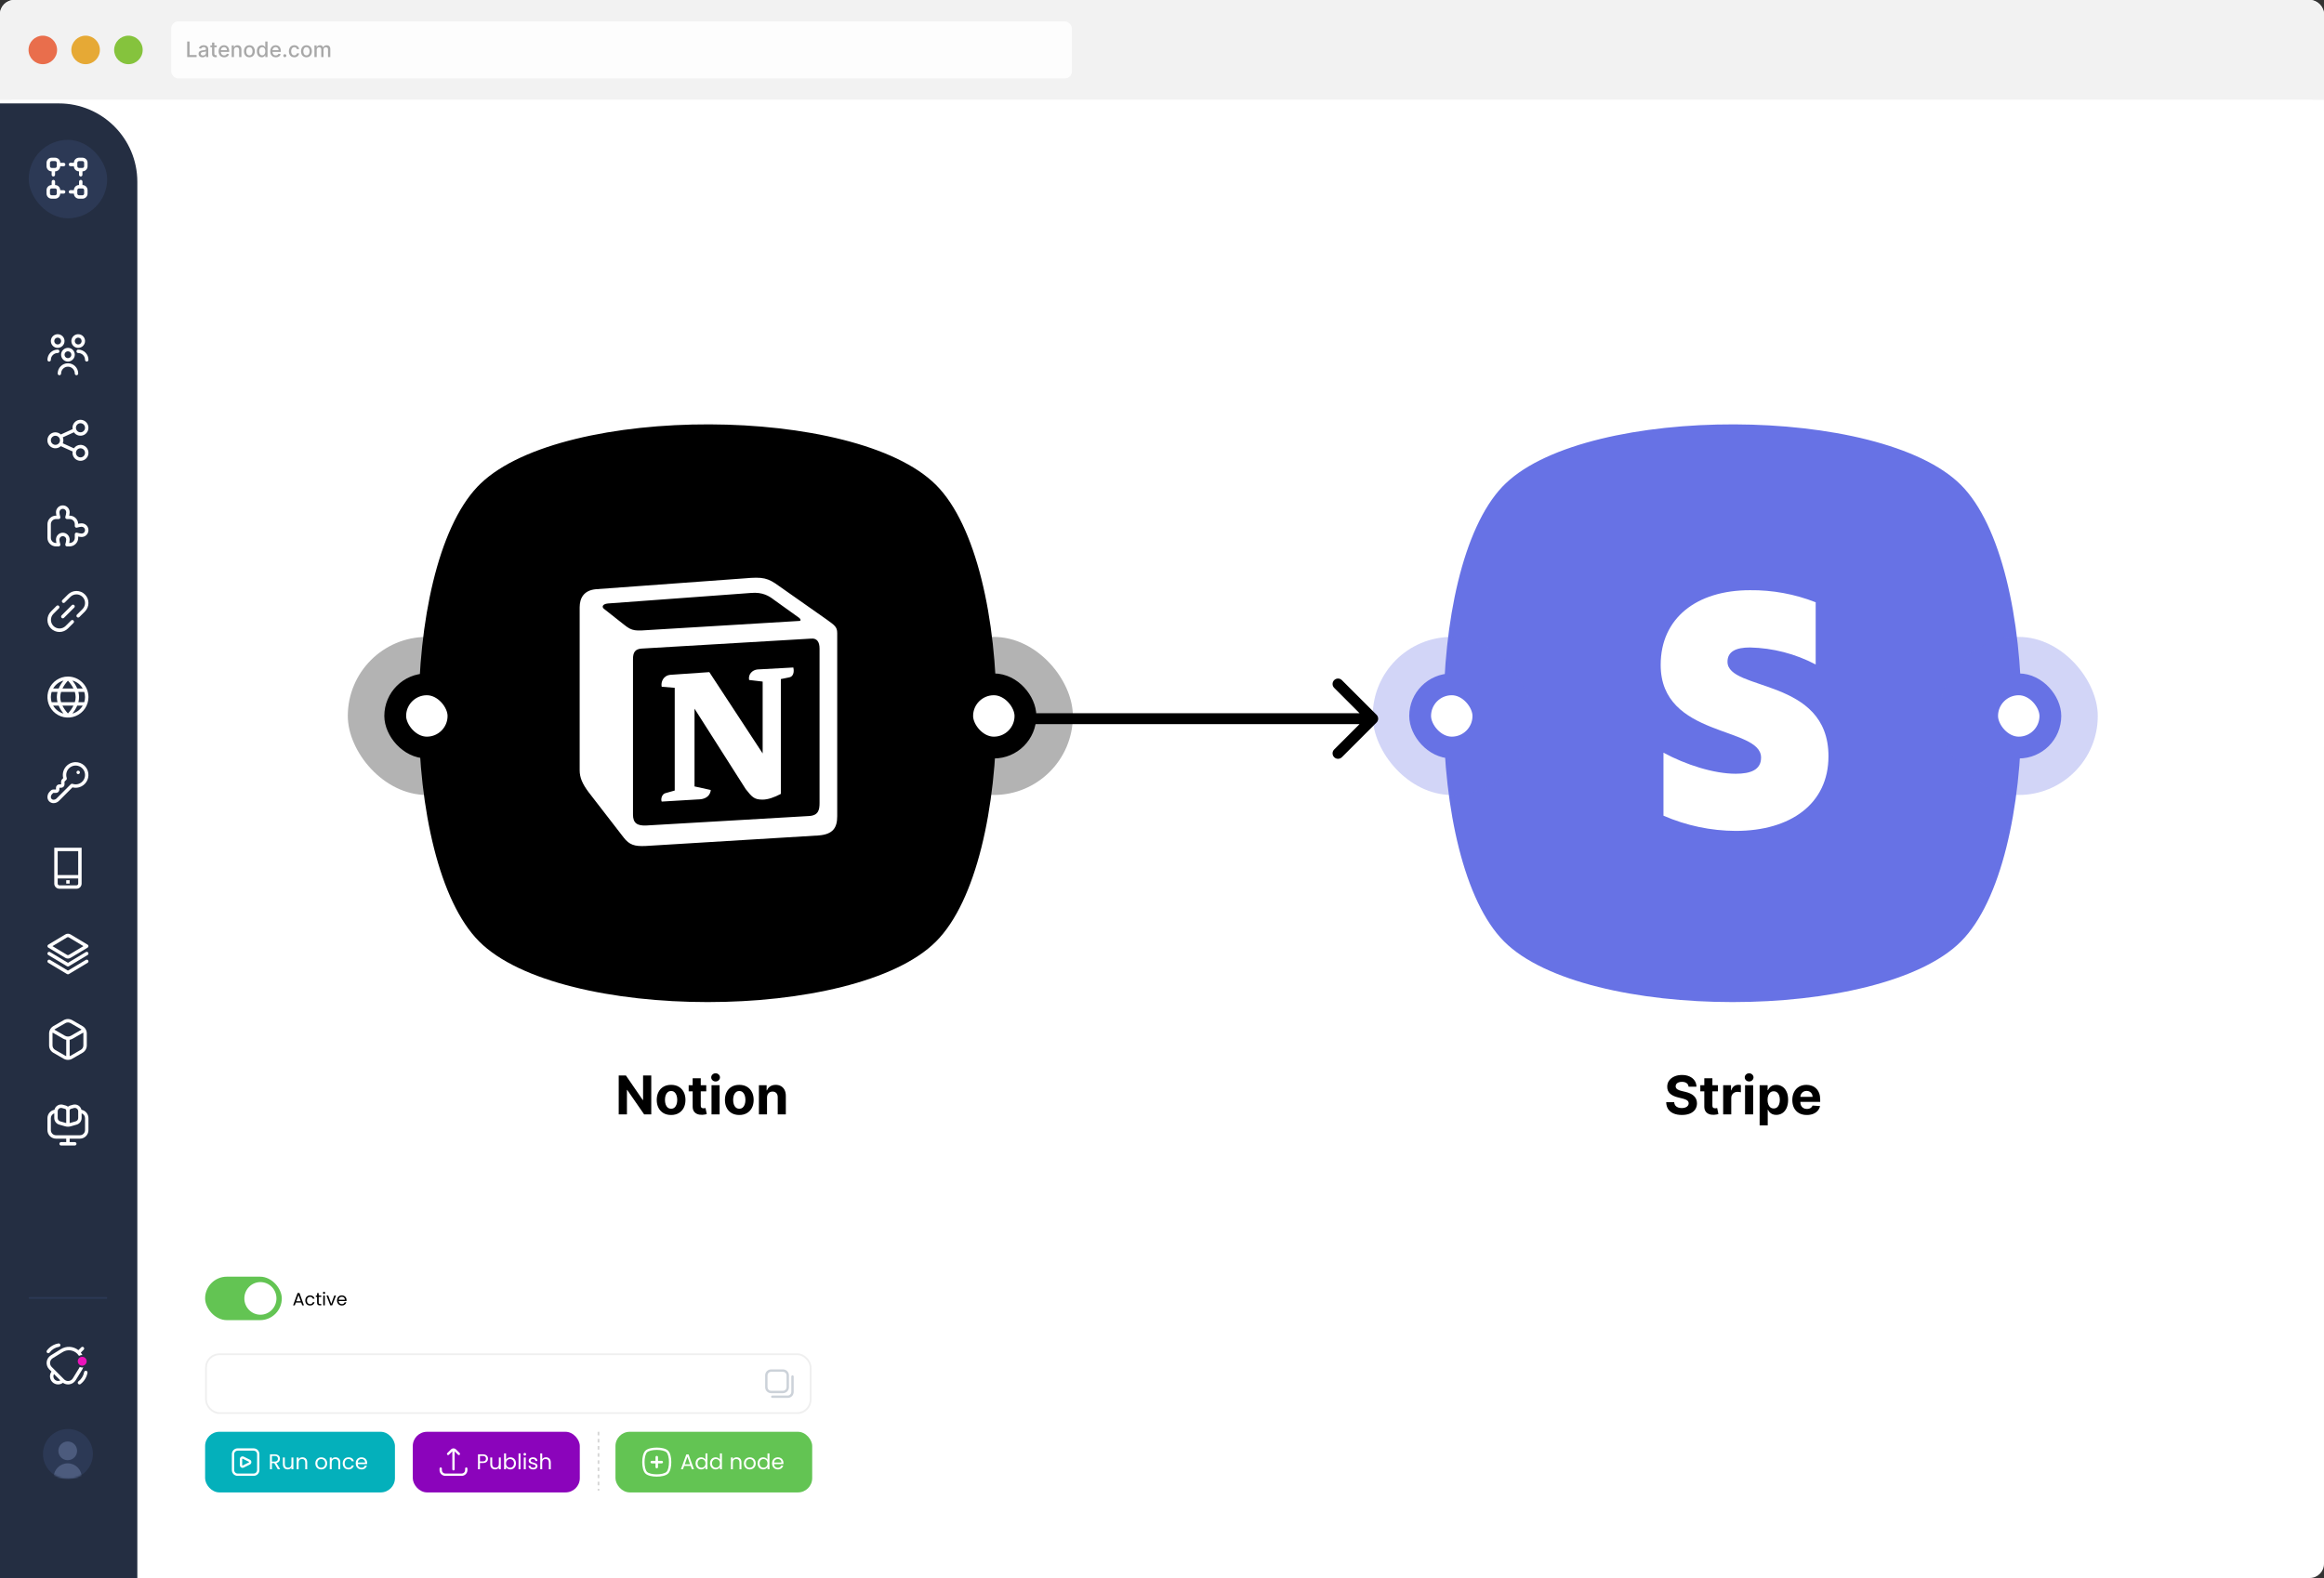 <?xml version="1.0" encoding="utf-8"?>
<svg xmlns="http://www.w3.org/2000/svg" fill="none" height="885" viewBox="0 0 1303 885" width="1303">
<rect x="0" y="0" width="1303" height="885" fill="#333333" stroke="none"/>
<rect fill="white" height="885" rx="8" width="1303"/>
<path d="M0 8C0 3.582 3.582 0 8 0H1295C1299.42 0 1303 3.582 1303 8V56H0V8Z" fill="#F2F2F2"/>
<g clip-path="url(#clip0_1414_5606)">
<path clip-rule="evenodd" d="M24 36C28.418 36 32 32.418 32 28C32 23.582 28.418 20 24 20C19.582 20 16 23.582 16 28C16 32.418 19.582 36 24 36Z" fill="#E96E4C" fill-rule="evenodd"/>
<path clip-rule="evenodd" d="M48 36C52.418 36 56 32.418 56 28C56 23.582 52.418 20 48 20C43.582 20 40 23.582 40 28C40 32.418 43.582 36 48 36Z" fill="#E6A935" fill-rule="evenodd"/>
<path clip-rule="evenodd" d="M72 36C76.418 36 80 32.418 80 28C80 23.582 76.418 20 72 20C67.582 20 64 23.582 64 28C64 32.418 67.582 36 72 36Z" fill="#85C33D" fill-rule="evenodd"/>
</g>
<g opacity="0.85">
<rect fill="white" height="32" rx="4" width="505" x="96" y="12"/>
<path d="M104.959 32V23.273H106.276V30.866H110.23V32H104.959ZM113.535 32.145C113.12 32.145 112.745 32.068 112.41 31.915C112.075 31.759 111.809 31.533 111.613 31.237C111.42 30.942 111.323 30.579 111.323 30.151C111.323 29.781 111.394 29.477 111.536 29.239C111.678 29 111.87 28.811 112.112 28.672C112.353 28.533 112.623 28.428 112.921 28.357C113.219 28.285 113.523 28.232 113.833 28.195C114.225 28.149 114.543 28.112 114.788 28.084C115.032 28.053 115.21 28.003 115.32 27.935C115.431 27.866 115.487 27.756 115.487 27.602V27.572C115.487 27.2 115.381 26.912 115.171 26.707C114.964 26.503 114.654 26.401 114.242 26.401C113.813 26.401 113.475 26.496 113.228 26.686C112.984 26.874 112.815 27.082 112.721 27.312L111.523 27.04C111.665 26.642 111.873 26.321 112.146 26.077C112.421 25.829 112.738 25.651 113.096 25.54C113.454 25.426 113.83 25.369 114.225 25.369C114.487 25.369 114.763 25.401 115.056 25.463C115.352 25.523 115.627 25.634 115.883 25.796C116.141 25.957 116.353 26.189 116.518 26.49C116.683 26.788 116.765 27.176 116.765 27.653V32H115.521V31.105H115.469C115.387 31.27 115.263 31.432 115.099 31.591C114.934 31.75 114.722 31.882 114.464 31.987C114.205 32.092 113.896 32.145 113.535 32.145ZM113.812 31.122C114.164 31.122 114.465 31.053 114.715 30.913C114.968 30.774 115.16 30.592 115.29 30.368C115.424 30.141 115.491 29.898 115.491 29.639V28.796C115.445 28.841 115.357 28.884 115.227 28.923C115.099 28.96 114.952 28.993 114.788 29.021C114.623 29.047 114.462 29.071 114.306 29.094C114.15 29.114 114.019 29.131 113.914 29.145C113.667 29.176 113.441 29.229 113.237 29.303C113.035 29.376 112.873 29.483 112.751 29.622C112.631 29.759 112.572 29.94 112.572 30.168C112.572 30.483 112.688 30.722 112.921 30.884C113.154 31.043 113.451 31.122 113.812 31.122ZM121.517 25.454V26.477H117.942V25.454H121.517ZM118.901 23.886H120.175V30.078C120.175 30.325 120.212 30.511 120.286 30.636C120.36 30.759 120.455 30.842 120.571 30.888C120.691 30.93 120.82 30.952 120.959 30.952C121.061 30.952 121.151 30.945 121.228 30.93C121.304 30.916 121.364 30.905 121.407 30.896L121.637 31.949C121.563 31.977 121.458 32.006 121.321 32.034C121.185 32.065 121.015 32.082 120.81 32.085C120.475 32.091 120.162 32.031 119.873 31.906C119.583 31.781 119.348 31.588 119.169 31.327C118.99 31.065 118.901 30.737 118.901 30.342V23.886ZM125.678 32.132C125.033 32.132 124.477 31.994 124.011 31.719C123.548 31.44 123.19 31.05 122.938 30.547C122.688 30.041 122.562 29.449 122.562 28.77C122.562 28.099 122.688 27.509 122.938 26.997C123.19 26.486 123.543 26.087 123.994 25.8C124.449 25.513 124.98 25.369 125.588 25.369C125.957 25.369 126.315 25.43 126.662 25.553C127.009 25.675 127.32 25.866 127.595 26.128C127.871 26.389 128.088 26.729 128.247 27.146C128.406 27.561 128.486 28.065 128.486 28.659V29.111H123.283V28.156H127.237C127.237 27.821 127.169 27.524 127.033 27.266C126.896 27.004 126.705 26.798 126.457 26.648C126.213 26.497 125.926 26.422 125.597 26.422C125.239 26.422 124.926 26.51 124.659 26.686C124.395 26.859 124.19 27.087 124.045 27.368C123.903 27.646 123.832 27.949 123.832 28.276V29.021C123.832 29.459 123.909 29.831 124.062 30.138C124.219 30.445 124.436 30.679 124.714 30.841C124.993 31 125.318 31.079 125.69 31.079C125.932 31.079 126.152 31.046 126.351 30.977C126.55 30.906 126.722 30.801 126.866 30.662C127.011 30.523 127.122 30.351 127.199 30.146L128.405 30.364C128.308 30.719 128.135 31.03 127.885 31.297C127.638 31.561 127.327 31.767 126.952 31.915C126.58 32.06 126.155 32.132 125.678 32.132ZM131.174 28.114V32H129.9V25.454H131.123V26.52H131.203C131.354 26.173 131.59 25.895 131.911 25.685C132.235 25.474 132.642 25.369 133.134 25.369C133.58 25.369 133.971 25.463 134.306 25.651C134.641 25.835 134.901 26.111 135.086 26.477C135.27 26.844 135.363 27.297 135.363 27.837V32H134.088V27.99C134.088 27.516 133.965 27.145 133.718 26.878C133.471 26.608 133.131 26.473 132.699 26.473C132.404 26.473 132.141 26.537 131.911 26.665C131.684 26.793 131.503 26.98 131.37 27.227C131.239 27.472 131.174 27.767 131.174 28.114ZM139.828 32.132C139.215 32.132 138.679 31.991 138.222 31.71C137.765 31.429 137.409 31.035 137.157 30.53C136.904 30.024 136.777 29.433 136.777 28.757C136.777 28.078 136.904 27.484 137.157 26.976C137.409 26.467 137.765 26.072 138.222 25.791C138.679 25.51 139.215 25.369 139.828 25.369C140.442 25.369 140.978 25.51 141.435 25.791C141.892 26.072 142.248 26.467 142.5 26.976C142.753 27.484 142.88 28.078 142.88 28.757C142.88 29.433 142.753 30.024 142.5 30.53C142.248 31.035 141.892 31.429 141.435 31.71C140.978 31.991 140.442 32.132 139.828 32.132ZM139.833 31.062C140.23 31.062 140.56 30.957 140.821 30.747C141.083 30.537 141.276 30.257 141.401 29.908C141.529 29.558 141.593 29.173 141.593 28.753C141.593 28.335 141.529 27.952 141.401 27.602C141.276 27.25 141.083 26.967 140.821 26.754C140.56 26.541 140.23 26.435 139.833 26.435C139.432 26.435 139.1 26.541 138.836 26.754C138.574 26.967 138.38 27.25 138.252 27.602C138.127 27.952 138.064 28.335 138.064 28.753C138.064 29.173 138.127 29.558 138.252 29.908C138.38 30.257 138.574 30.537 138.836 30.747C139.1 30.957 139.432 31.062 139.833 31.062ZM146.752 32.128C146.224 32.128 145.752 31.993 145.337 31.723C144.925 31.45 144.602 31.062 144.366 30.56C144.133 30.054 144.016 29.447 144.016 28.74C144.016 28.033 144.134 27.428 144.37 26.925C144.609 26.422 144.935 26.037 145.35 25.77C145.765 25.503 146.235 25.369 146.761 25.369C147.167 25.369 147.494 25.438 147.741 25.574C147.991 25.707 148.184 25.864 148.32 26.043C148.46 26.222 148.567 26.379 148.644 26.516H148.721V23.273H149.995V32H148.751V30.982H148.644C148.567 31.121 148.457 31.28 148.312 31.459C148.17 31.638 147.974 31.794 147.724 31.928C147.474 32.061 147.15 32.128 146.752 32.128ZM147.033 31.041C147.4 31.041 147.71 30.945 147.962 30.751C148.218 30.555 148.411 30.284 148.542 29.938C148.675 29.591 148.742 29.188 148.742 28.727C148.742 28.273 148.677 27.875 148.546 27.534C148.415 27.193 148.224 26.928 147.971 26.737C147.718 26.547 147.406 26.452 147.033 26.452C146.65 26.452 146.33 26.551 146.075 26.75C145.819 26.949 145.626 27.22 145.495 27.564C145.367 27.908 145.303 28.296 145.303 28.727C145.303 29.165 145.369 29.558 145.499 29.908C145.63 30.257 145.823 30.534 146.079 30.739C146.337 30.94 146.656 31.041 147.033 31.041ZM154.635 32.132C153.99 32.132 153.434 31.994 152.968 31.719C152.505 31.44 152.147 31.05 151.895 30.547C151.645 30.041 151.52 29.449 151.52 28.77C151.52 28.099 151.645 27.509 151.895 26.997C152.147 26.486 152.5 26.087 152.951 25.8C153.406 25.513 153.937 25.369 154.545 25.369C154.914 25.369 155.272 25.43 155.619 25.553C155.966 25.675 156.277 25.866 156.552 26.128C156.828 26.389 157.045 26.729 157.204 27.146C157.363 27.561 157.443 28.065 157.443 28.659V29.111H152.24V28.156H156.194C156.194 27.821 156.126 27.524 155.99 27.266C155.853 27.004 155.662 26.798 155.414 26.648C155.17 26.497 154.883 26.422 154.554 26.422C154.196 26.422 153.883 26.51 153.616 26.686C153.352 26.859 153.147 27.087 153.002 27.368C152.86 27.646 152.789 27.949 152.789 28.276V29.021C152.789 29.459 152.866 29.831 153.02 30.138C153.176 30.445 153.393 30.679 153.672 30.841C153.95 31 154.275 31.079 154.647 31.079C154.889 31.079 155.109 31.046 155.308 30.977C155.507 30.906 155.679 30.801 155.824 30.662C155.968 30.523 156.079 30.351 156.156 30.146L157.362 30.364C157.265 30.719 157.092 31.03 156.842 31.297C156.595 31.561 156.284 31.767 155.909 31.915C155.537 32.06 155.112 32.132 154.635 32.132ZM159.696 32.081C159.463 32.081 159.263 31.999 159.095 31.834C158.928 31.666 158.844 31.465 158.844 31.229C158.844 30.996 158.928 30.797 159.095 30.632C159.263 30.465 159.463 30.381 159.696 30.381C159.929 30.381 160.129 30.465 160.297 30.632C160.464 30.797 160.548 30.996 160.548 31.229C160.548 31.385 160.509 31.528 160.429 31.659C160.352 31.787 160.25 31.889 160.122 31.966C159.994 32.043 159.852 32.081 159.696 32.081ZM165.012 32.132C164.379 32.132 163.833 31.989 163.376 31.702C162.921 31.412 162.572 31.013 162.327 30.504C162.083 29.996 161.961 29.413 161.961 28.757C161.961 28.092 162.086 27.506 162.336 26.997C162.586 26.486 162.938 26.087 163.393 25.8C163.847 25.513 164.383 25.369 164.999 25.369C165.496 25.369 165.94 25.462 166.329 25.646C166.718 25.828 167.032 26.084 167.271 26.413C167.512 26.743 167.656 27.128 167.701 27.568H166.461C166.393 27.261 166.237 26.997 165.992 26.776C165.751 26.554 165.427 26.443 165.021 26.443C164.665 26.443 164.354 26.537 164.087 26.724C163.823 26.909 163.617 27.173 163.469 27.517C163.322 27.858 163.248 28.261 163.248 28.727C163.248 29.204 163.32 29.616 163.465 29.963C163.61 30.31 163.815 30.578 164.079 30.768C164.346 30.959 164.66 31.054 165.021 31.054C165.262 31.054 165.481 31.01 165.677 30.922C165.876 30.831 166.042 30.702 166.175 30.534C166.312 30.366 166.407 30.165 166.461 29.929H167.701C167.656 30.352 167.518 30.73 167.288 31.062C167.058 31.395 166.749 31.656 166.363 31.847C165.979 32.037 165.529 32.132 165.012 32.132ZM171.821 32.132C171.207 32.132 170.672 31.991 170.214 31.71C169.757 31.429 169.402 31.035 169.149 30.53C168.896 30.024 168.77 29.433 168.77 28.757C168.77 28.078 168.896 27.484 169.149 26.976C169.402 26.467 169.757 26.072 170.214 25.791C170.672 25.51 171.207 25.369 171.821 25.369C172.434 25.369 172.97 25.51 173.427 25.791C173.885 26.072 174.24 26.467 174.493 26.976C174.745 27.484 174.872 28.078 174.872 28.757C174.872 29.433 174.745 30.024 174.493 30.53C174.24 31.035 173.885 31.429 173.427 31.71C172.97 31.991 172.434 32.132 171.821 32.132ZM171.825 31.062C172.223 31.062 172.552 30.957 172.814 30.747C173.075 30.537 173.268 30.257 173.393 29.908C173.521 29.558 173.585 29.173 173.585 28.753C173.585 28.335 173.521 27.952 173.393 27.602C173.268 27.25 173.075 26.967 172.814 26.754C172.552 26.541 172.223 26.435 171.825 26.435C171.424 26.435 171.092 26.541 170.828 26.754C170.566 26.967 170.372 27.25 170.244 27.602C170.119 27.952 170.056 28.335 170.056 28.753C170.056 29.173 170.119 29.558 170.244 29.908C170.372 30.257 170.566 30.537 170.828 30.747C171.092 30.957 171.424 31.062 171.825 31.062ZM176.294 32V25.454H177.517V26.52H177.598C177.734 26.159 177.957 25.878 178.267 25.676C178.577 25.472 178.947 25.369 179.379 25.369C179.817 25.369 180.183 25.472 180.479 25.676C180.777 25.881 180.997 26.162 181.139 26.52H181.207C181.364 26.171 181.612 25.892 181.953 25.685C182.294 25.474 182.7 25.369 183.172 25.369C183.766 25.369 184.25 25.555 184.625 25.928C185.003 26.3 185.192 26.861 185.192 27.611V32H183.918V27.73C183.918 27.287 183.797 26.966 183.555 26.767C183.314 26.568 183.026 26.469 182.69 26.469C182.276 26.469 181.953 26.597 181.723 26.852C181.493 27.105 181.378 27.43 181.378 27.828V32H180.108V27.649C180.108 27.294 179.997 27.009 179.776 26.793C179.554 26.577 179.266 26.469 178.911 26.469C178.669 26.469 178.446 26.533 178.241 26.66C178.04 26.785 177.876 26.96 177.751 27.185C177.629 27.409 177.568 27.669 177.568 27.965V32H176.294Z" fill="#9B9B9B"/>
</g>
<path d="M0 64C0 59.582 3.582 56 8 56H1295C1299.42 56 1303 59.582 1303 64V419H0V64Z" fill="white"/>
<path d="M0 58H33C57.3 58 77 77.7 77 102V885H0V58Z" fill="#242E42"/>
<g clip-path="url(#clip1_1414_5606)">
<rect fill="#2C3955" height="44" rx="22" width="44" x="16.095" y="78.436"/>
<path d="M35.685 91.311L33.761 91.298C33.758 90.538 33.453 89.81 32.915 89.274C32.376 88.738 31.647 88.436 30.886 88.436H28.97C28.207 88.436 27.476 88.739 26.937 89.279C26.398 89.818 26.095 90.549 26.095 91.311V93.228C26.095 93.99 26.397 94.72 26.934 95.259C27.472 95.798 28.202 96.101 28.963 96.103L28.95 98.013C28.949 98.139 28.973 98.264 29.02 98.381C29.067 98.497 29.137 98.603 29.226 98.693C29.314 98.783 29.42 98.854 29.536 98.903C29.652 98.952 29.776 98.977 29.902 98.978H29.908C30.161 98.978 30.404 98.878 30.583 98.7C30.763 98.522 30.864 98.28 30.866 98.027L30.88 96.103H30.886C31.649 96.103 32.38 95.8 32.919 95.261C33.459 94.722 33.761 93.991 33.761 93.228V93.215L35.671 93.228H35.678C35.804 93.229 35.929 93.204 36.045 93.156C36.161 93.109 36.267 93.039 36.357 92.95C36.446 92.861 36.517 92.756 36.566 92.64C36.614 92.524 36.639 92.399 36.64 92.273C36.64 92.147 36.616 92.023 36.568 91.906C36.52 91.79 36.45 91.684 36.361 91.595C36.273 91.505 36.167 91.434 36.051 91.386C35.935 91.337 35.811 91.312 35.685 91.311ZM31.845 93.228C31.845 93.482 31.744 93.726 31.564 93.906C31.384 94.086 31.141 94.186 30.886 94.186H28.97C28.716 94.186 28.472 94.086 28.292 93.906C28.112 93.726 28.011 93.482 28.011 93.228V91.311C28.011 91.057 28.112 90.814 28.292 90.634C28.472 90.454 28.716 90.353 28.97 90.353H30.886C31.141 90.353 31.384 90.454 31.564 90.634C31.744 90.814 31.845 91.057 31.845 91.311V93.228Z" fill="white"/>
<path d="M46.22 88.436H44.303C43.542 88.436 42.812 88.739 42.273 89.276C41.734 89.814 41.43 90.543 41.428 91.305L39.517 91.291H39.511C39.257 91.29 39.013 91.391 38.833 91.57C38.653 91.749 38.551 91.992 38.55 92.246C38.549 92.501 38.649 92.745 38.828 92.925C39.007 93.105 39.251 93.207 39.505 93.208L41.428 93.222V93.228C41.428 93.991 41.731 94.722 42.27 95.261C42.809 95.8 43.541 96.103 44.303 96.103H44.317L44.303 98.013C44.302 98.139 44.326 98.264 44.373 98.38C44.421 98.497 44.491 98.603 44.579 98.693C44.667 98.782 44.773 98.854 44.889 98.903C45.005 98.952 45.129 98.977 45.255 98.978H45.261C45.514 98.978 45.757 98.878 45.937 98.7C46.116 98.522 46.218 98.28 46.22 98.027L46.233 96.103C46.993 96.1 47.721 95.795 48.258 95.256C48.794 94.718 49.095 93.988 49.095 93.228V91.311C49.095 90.549 48.792 89.818 48.253 89.279C47.714 88.739 46.982 88.436 46.22 88.436V88.436ZM47.178 93.228C47.178 93.482 47.077 93.726 46.898 93.906C46.718 94.086 46.474 94.186 46.22 94.186H44.303C44.049 94.186 43.805 94.086 43.626 93.906C43.446 93.726 43.345 93.482 43.345 93.228V91.311C43.345 91.057 43.446 90.814 43.626 90.634C43.805 90.454 44.049 90.353 44.303 90.353H46.22C46.474 90.353 46.718 90.454 46.898 90.634C47.077 90.814 47.178 91.057 47.178 91.311V93.228Z" fill="white"/>
<path d="M46.227 103.77L46.24 101.859C46.241 101.733 46.217 101.608 46.169 101.491C46.122 101.375 46.052 101.269 45.963 101.179C45.875 101.09 45.77 101.019 45.654 100.97C45.538 100.921 45.413 100.895 45.287 100.895H45.282C45.029 100.895 44.786 100.995 44.606 101.173C44.427 101.351 44.325 101.593 44.323 101.846L44.31 103.77H44.303C43.541 103.77 42.809 104.072 42.27 104.612C41.731 105.151 41.428 105.882 41.428 106.645V106.658L39.518 106.645H39.511C39.257 106.644 39.013 106.744 38.833 106.923C38.653 107.102 38.551 107.345 38.55 107.6C38.549 107.854 38.649 108.098 38.828 108.278C39.007 108.458 39.251 108.56 39.505 108.561L41.428 108.575C41.432 109.335 41.736 110.063 42.275 110.599C42.814 111.135 43.543 111.436 44.303 111.436H46.22C46.982 111.436 47.714 111.133 48.253 110.594C48.792 110.055 49.095 109.324 49.095 108.561V106.645C49.095 105.883 48.793 105.153 48.255 104.614C47.717 104.075 46.988 103.771 46.227 103.77V103.77ZM47.178 108.561C47.178 108.815 47.077 109.059 46.898 109.239C46.718 109.419 46.474 109.52 46.22 109.52H44.303C44.049 109.52 43.805 109.419 43.626 109.239C43.446 109.059 43.345 108.815 43.345 108.561V106.645C43.345 106.39 43.446 106.147 43.626 105.967C43.805 105.787 44.049 105.686 44.303 105.686H46.22C46.474 105.686 46.718 105.787 46.898 105.967C47.077 106.147 47.178 106.39 47.178 106.645V108.561Z" fill="white"/>
<path d="M35.685 106.665L33.761 106.651V106.645C33.761 105.882 33.459 105.151 32.919 104.612C32.38 104.072 31.649 103.77 30.886 103.77H30.873L30.886 101.86C30.887 101.734 30.863 101.609 30.816 101.492C30.769 101.376 30.699 101.27 30.61 101.18C30.522 101.09 30.417 101.019 30.301 100.97C30.185 100.921 30.061 100.895 29.935 100.895H29.928C29.675 100.895 29.432 100.995 29.253 101.173C29.073 101.351 28.971 101.593 28.97 101.846L28.956 103.77C28.196 103.773 27.468 104.078 26.932 104.616C26.396 105.155 26.095 105.884 26.095 106.645V108.561C26.095 109.324 26.398 110.055 26.937 110.594C27.476 111.133 28.207 111.436 28.97 111.436H30.886C31.648 111.436 32.378 111.134 32.917 110.597C33.456 110.059 33.76 109.329 33.761 108.568L35.672 108.581H35.678C35.932 108.582 36.176 108.482 36.357 108.303C36.537 108.124 36.639 107.881 36.64 107.626C36.641 107.372 36.541 107.128 36.361 106.948C36.182 106.767 35.939 106.666 35.685 106.665V106.665ZM31.845 108.561C31.845 108.815 31.744 109.059 31.564 109.239C31.384 109.419 31.141 109.52 30.886 109.52H28.97C28.716 109.52 28.472 109.419 28.292 109.239C28.112 109.059 28.011 108.815 28.011 108.561V106.645C28.011 106.39 28.112 106.147 28.292 105.967C28.472 105.787 28.716 105.686 28.97 105.686H30.886C31.141 105.686 31.384 105.787 31.564 105.967C31.744 106.147 31.845 106.39 31.845 106.645V108.561Z" fill="white"/>
</g>
<g clip-path="url(#clip2_1414_5606)">
<path d="M38.095 202.77C37.337 202.77 36.595 202.545 35.965 202.124C35.335 201.703 34.843 201.104 34.553 200.403C34.263 199.703 34.187 198.932 34.335 198.189C34.483 197.445 34.848 196.762 35.384 196.226C35.92 195.69 36.603 195.325 37.347 195.177C38.09 195.029 38.861 195.105 39.562 195.395C40.262 195.685 40.861 196.176 41.282 196.807C41.703 197.437 41.928 198.178 41.928 198.937C41.928 199.953 41.524 200.928 40.805 201.647C40.086 202.366 39.111 202.77 38.095 202.77ZM38.095 197.02C37.716 197.02 37.345 197.132 37.03 197.343C36.715 197.553 36.469 197.853 36.324 198.203C36.179 198.553 36.141 198.939 36.215 199.31C36.289 199.682 36.471 200.024 36.739 200.292C37.008 200.56 37.349 200.742 37.721 200.816C38.093 200.89 38.478 200.852 38.828 200.707C39.178 200.562 39.478 200.317 39.688 200.001C39.899 199.686 40.011 199.316 40.011 198.937C40.011 198.428 39.809 197.941 39.45 197.581C39.091 197.222 38.603 197.02 38.095 197.02ZM43.845 209.478C43.845 207.953 43.239 206.491 42.161 205.412C41.082 204.334 39.62 203.728 38.095 203.728C36.57 203.728 35.107 204.334 34.029 205.412C32.95 206.491 32.345 207.953 32.345 209.478C32.345 209.732 32.446 209.976 32.625 210.156C32.805 210.336 33.049 210.437 33.303 210.437C33.557 210.437 33.801 210.336 33.981 210.156C34.16 209.976 34.261 209.732 34.261 209.478C34.261 208.462 34.665 207.487 35.384 206.768C36.103 206.049 37.078 205.645 38.095 205.645C39.111 205.645 40.086 206.049 40.805 206.768C41.524 207.487 41.928 208.462 41.928 209.478C41.928 209.732 42.029 209.976 42.209 210.156C42.389 210.336 42.632 210.437 42.886 210.437C43.141 210.437 43.384 210.336 43.564 210.156C43.744 209.976 43.845 209.732 43.845 209.478ZM43.845 195.103C43.087 195.103 42.345 194.878 41.715 194.457C41.085 194.036 40.593 193.437 40.303 192.737C40.013 192.036 39.937 191.266 40.085 190.522C40.233 189.778 40.598 189.095 41.134 188.559C41.67 188.023 42.353 187.658 43.097 187.51C43.84 187.362 44.611 187.438 45.312 187.728C46.012 188.018 46.611 188.51 47.032 189.14C47.453 189.771 47.678 190.512 47.678 191.27C47.678 192.287 47.274 193.262 46.555 193.98C45.836 194.699 44.861 195.103 43.845 195.103ZM43.845 189.353C43.466 189.353 43.095 189.466 42.78 189.676C42.465 189.887 42.219 190.186 42.074 190.536C41.929 190.887 41.891 191.272 41.965 191.644C42.039 192.016 42.221 192.357 42.489 192.625C42.758 192.893 43.099 193.076 43.471 193.15C43.843 193.224 44.228 193.186 44.578 193.041C44.928 192.896 45.228 192.65 45.438 192.335C45.649 192.02 45.761 191.649 45.761 191.27C45.761 190.762 45.559 190.274 45.2 189.915C44.841 189.555 44.353 189.353 43.845 189.353ZM49.595 201.812C49.593 200.287 48.987 198.825 47.909 197.747C46.831 196.669 45.369 196.063 43.845 196.062C43.591 196.062 43.347 196.162 43.167 196.342C42.987 196.522 42.886 196.766 42.886 197.02C42.886 197.274 42.987 197.518 43.167 197.698C43.347 197.877 43.591 197.978 43.845 197.978C44.861 197.978 45.836 198.382 46.555 199.101C47.274 199.82 47.678 200.795 47.678 201.812C47.678 202.066 47.779 202.309 47.959 202.489C48.139 202.669 48.382 202.77 48.636 202.77C48.891 202.77 49.134 202.669 49.314 202.489C49.494 202.309 49.595 202.066 49.595 201.812ZM32.345 195.103C31.587 195.103 30.845 194.878 30.215 194.457C29.585 194.036 29.093 193.437 28.803 192.737C28.513 192.036 28.437 191.266 28.585 190.522C28.733 189.778 29.098 189.095 29.634 188.559C30.17 188.023 30.853 187.658 31.597 187.51C32.34 187.362 33.111 187.438 33.812 187.728C34.512 188.018 35.111 188.51 35.532 189.14C35.953 189.771 36.178 190.512 36.178 191.27C36.178 192.287 35.774 193.262 35.055 193.98C34.336 194.699 33.361 195.103 32.345 195.103V195.103ZM32.345 189.353C31.966 189.353 31.595 189.466 31.28 189.676C30.965 189.887 30.719 190.186 30.574 190.536C30.429 190.887 30.391 191.272 30.465 191.644C30.539 192.016 30.721 192.357 30.989 192.625C31.258 192.893 31.599 193.076 31.971 193.15C32.343 193.224 32.728 193.186 33.078 193.041C33.428 192.896 33.728 192.65 33.938 192.335C34.149 192.02 34.261 191.649 34.261 191.27C34.261 190.762 34.059 190.274 33.7 189.915C33.341 189.555 32.853 189.353 32.345 189.353ZM28.511 201.812C28.511 200.795 28.915 199.82 29.634 199.101C30.353 198.382 31.328 197.978 32.345 197.978C32.599 197.978 32.843 197.877 33.022 197.698C33.202 197.518 33.303 197.274 33.303 197.02C33.303 196.766 33.202 196.522 33.022 196.342C32.843 196.162 32.599 196.062 32.345 196.062C30.82 196.063 29.358 196.669 28.28 197.747C27.203 198.825 26.596 200.287 26.595 201.812C26.595 202.066 26.696 202.309 26.875 202.489C27.055 202.669 27.299 202.77 27.553 202.77C27.807 202.77 28.051 202.669 28.231 202.489C28.41 202.309 28.511 202.066 28.511 201.812Z" fill="white"/>
</g>
<g clip-path="url(#clip3_1414_5606)">
<path d="M45.122 249.493C44.398 249.493 43.684 249.67 43.043 250.008C42.402 250.346 41.853 250.835 41.443 251.432L35.205 248.616C35.648 247.546 35.65 246.344 35.21 245.273L41.439 242.442C42.047 243.321 42.949 243.952 43.982 244.223C45.016 244.493 46.112 244.384 47.072 243.916C48.032 243.447 48.792 242.65 49.214 241.669C49.637 240.688 49.694 239.588 49.375 238.569C49.056 237.549 48.382 236.678 47.476 236.113C46.569 235.548 45.49 235.326 44.435 235.488C43.379 235.65 42.416 236.186 41.721 236.997C41.026 237.808 40.645 238.841 40.647 239.909C40.651 240.162 40.676 240.414 40.724 240.663L34.101 243.672C33.465 243.076 32.669 242.679 31.811 242.529C30.952 242.38 30.068 242.484 29.268 242.83C28.468 243.175 27.787 243.747 27.307 244.475C26.828 245.203 26.571 246.055 26.569 246.926C26.567 247.798 26.82 248.651 27.296 249.381C27.773 250.111 28.452 250.686 29.25 251.035C30.049 251.384 30.932 251.493 31.791 251.347C32.65 251.201 33.448 250.807 34.087 250.214L40.726 253.212C40.68 253.46 40.655 253.712 40.651 253.964C40.651 254.849 40.913 255.714 41.404 256.449C41.895 257.185 42.594 257.758 43.411 258.097C44.228 258.436 45.128 258.524 45.995 258.352C46.863 258.179 47.66 257.753 48.286 257.128C48.911 256.502 49.337 255.705 49.51 254.837C49.682 253.97 49.594 253.07 49.255 252.253C48.916 251.436 48.343 250.737 47.607 250.246C46.872 249.755 46.007 249.492 45.122 249.493V249.493ZM45.122 237.353C45.628 237.353 46.122 237.503 46.542 237.784C46.963 238.064 47.291 238.464 47.484 238.931C47.678 239.398 47.729 239.911 47.63 240.407C47.532 240.903 47.288 241.359 46.931 241.716C46.573 242.074 46.118 242.317 45.622 242.416C45.126 242.515 44.612 242.464 44.145 242.271C43.678 242.077 43.279 241.75 42.998 241.329C42.717 240.909 42.567 240.415 42.567 239.909C42.568 239.232 42.837 238.582 43.316 238.103C43.795 237.624 44.445 237.354 45.122 237.353V237.353ZM31.067 249.493C30.562 249.493 30.067 249.343 29.647 249.062C29.227 248.782 28.899 248.383 28.705 247.916C28.512 247.449 28.461 246.935 28.559 246.439C28.658 245.943 28.901 245.487 29.259 245.13C29.616 244.772 30.072 244.529 30.567 244.43C31.063 244.331 31.577 244.382 32.044 244.575C32.511 244.769 32.91 245.096 33.191 245.517C33.472 245.937 33.622 246.431 33.622 246.937C33.621 247.614 33.352 248.264 32.873 248.743C32.394 249.222 31.745 249.492 31.067 249.493ZM45.122 256.52C44.617 256.52 44.123 256.37 43.702 256.089C43.282 255.809 42.954 255.409 42.761 254.942C42.568 254.475 42.517 253.961 42.615 253.466C42.714 252.97 42.958 252.514 43.315 252.157C43.672 251.8 44.128 251.556 44.624 251.457C45.119 251.359 45.633 251.409 46.1 251.603C46.567 251.796 46.967 252.124 47.247 252.544C47.528 252.965 47.678 253.459 47.678 253.964C47.678 254.642 47.408 255.292 46.929 255.771C46.45 256.25 45.8 256.52 45.122 256.52V256.52Z" fill="white"/>
</g>
<g clip-path="url(#clip4_1414_5606)">
<path d="M39.053 306.437H37.549C37.4 306.437 37.252 306.402 37.118 306.334C36.985 306.267 36.868 306.169 36.779 306.049C36.69 305.929 36.63 305.789 36.605 305.642C36.579 305.494 36.589 305.343 36.632 305.199C36.907 304.358 37.076 303.486 37.136 302.603C37.136 302.095 36.934 301.607 36.575 301.248C36.216 300.888 35.728 300.687 35.22 300.687C34.711 300.687 34.224 300.888 33.864 301.248C33.505 301.607 33.303 302.095 33.303 302.603C33.363 303.486 33.533 304.358 33.807 305.199C33.851 305.343 33.86 305.494 33.835 305.642C33.809 305.789 33.749 305.929 33.66 306.049C33.571 306.169 33.455 306.267 33.321 306.334C33.187 306.402 33.04 306.437 32.89 306.437H31.386C30.116 306.435 28.898 305.93 28 305.031C27.102 304.133 26.596 302.915 26.595 301.645V293.978C26.596 292.708 27.102 291.49 28 290.592C28.898 289.693 30.116 289.188 31.386 289.187H31.647C31.495 288.558 31.408 287.916 31.386 287.27C31.386 286.253 31.79 285.278 32.509 284.559C33.228 283.84 34.203 283.437 35.22 283.437C36.236 283.437 37.211 283.84 37.93 284.559C38.649 285.278 39.053 286.253 39.053 287.27C39.032 287.916 38.944 288.558 38.792 289.187H39.053C40.287 289.187 41.473 289.662 42.365 290.514C43.257 291.366 43.787 292.528 43.845 293.761C44.473 293.609 45.115 293.521 45.761 293.499C46.778 293.499 47.753 293.903 48.472 294.622C49.191 295.341 49.595 296.316 49.595 297.332C49.595 298.349 49.191 299.324 48.472 300.043C47.753 300.762 46.778 301.166 45.761 301.166C45.115 301.144 44.473 301.056 43.845 300.905V301.645C43.843 302.915 43.338 304.133 42.44 305.031C41.541 305.93 40.323 306.435 39.053 306.437V306.437ZM38.792 304.52H39.053C39.816 304.52 40.547 304.217 41.086 303.678C41.625 303.139 41.928 302.407 41.928 301.645V299.662C41.928 299.512 41.963 299.365 42.03 299.231C42.098 299.097 42.195 298.981 42.316 298.892C42.436 298.803 42.575 298.743 42.723 298.717C42.871 298.692 43.022 298.701 43.165 298.745C44.007 299.019 44.879 299.188 45.761 299.249C46.27 299.249 46.757 299.047 47.117 298.688C47.476 298.328 47.678 297.841 47.678 297.332C47.678 296.824 47.476 296.337 47.117 295.977C46.757 295.618 46.27 295.416 45.761 295.416C44.879 295.476 44.007 295.646 43.165 295.92C43.022 295.963 42.871 295.973 42.723 295.947C42.575 295.922 42.436 295.862 42.316 295.773C42.195 295.684 42.098 295.568 42.03 295.434C41.963 295.3 41.928 295.152 41.928 295.003V293.978C41.928 293.216 41.625 292.484 41.086 291.945C40.547 291.406 39.816 291.103 39.053 291.103H37.549C37.4 291.103 37.252 291.068 37.118 291.001C36.985 290.934 36.868 290.836 36.779 290.716C36.69 290.595 36.63 290.456 36.605 290.308C36.579 290.161 36.589 290.009 36.632 289.866C36.907 289.025 37.076 288.153 37.136 287.27C37.136 286.762 36.934 286.274 36.575 285.915C36.216 285.555 35.728 285.353 35.22 285.353C34.711 285.353 34.224 285.555 33.864 285.915C33.505 286.274 33.303 286.762 33.303 287.27C33.363 288.153 33.533 289.025 33.807 289.866C33.851 290.009 33.86 290.161 33.835 290.308C33.809 290.456 33.749 290.595 33.66 290.716C33.571 290.836 33.455 290.934 33.321 291.001C33.187 291.068 33.04 291.103 32.89 291.103H31.386C30.624 291.103 29.893 291.406 29.354 291.945C28.814 292.484 28.511 293.216 28.511 293.978V301.645C28.511 302.407 28.814 303.139 29.354 303.678C29.893 304.217 30.624 304.52 31.386 304.52H31.647C31.495 303.891 31.408 303.249 31.386 302.603C31.386 301.587 31.79 300.612 32.509 299.893C33.228 299.174 34.203 298.77 35.22 298.77C36.236 298.77 37.211 299.174 37.93 299.893C38.649 300.612 39.053 301.587 39.053 302.603C39.032 303.249 38.944 303.891 38.792 304.52V304.52Z" fill="white"/>
</g>
<g clip-path="url(#clip5_1414_5606)">
<path d="M39.863 347.984L36.737 351.11C35.829 351.993 34.61 352.484 33.343 352.475C32.077 352.467 30.865 351.96 29.969 351.065C29.073 350.169 28.566 348.957 28.558 347.691C28.549 346.424 29.039 345.205 29.922 344.297L33.048 341.168C33.228 340.988 33.328 340.745 33.328 340.49C33.328 340.236 33.227 339.992 33.047 339.813C32.868 339.633 32.624 339.532 32.37 339.532C32.115 339.532 31.872 339.633 31.692 339.813L28.567 342.942C27.304 344.206 26.595 345.919 26.595 347.705C26.596 349.492 27.306 351.205 28.569 352.468C29.833 353.73 31.546 354.44 33.332 354.439C35.119 354.439 36.832 353.729 38.094 352.465L41.221 349.339C41.395 349.158 41.492 348.916 41.49 348.665C41.487 348.414 41.387 348.173 41.209 347.996C41.031 347.818 40.791 347.717 40.54 347.715C40.288 347.713 40.046 347.809 39.865 347.984H39.863Z" fill="white"/>
<path d="M47.624 333.412C47.001 332.784 46.259 332.286 45.441 331.947C44.624 331.608 43.747 331.434 42.862 331.437V331.437C41.978 331.434 41.102 331.607 40.285 331.946C39.467 332.284 38.725 332.781 38.101 333.408L34.97 336.535C34.791 336.715 34.69 336.958 34.69 337.213C34.689 337.467 34.79 337.711 34.97 337.89C35.15 338.07 35.393 338.171 35.648 338.171C35.902 338.172 36.146 338.071 36.325 337.891L39.455 334.765C39.901 334.316 40.431 333.96 41.016 333.718C41.601 333.476 42.227 333.352 42.86 333.353V333.353C43.813 333.354 44.745 333.636 45.537 334.166C46.329 334.695 46.946 335.448 47.311 336.328C47.675 337.209 47.771 338.177 47.585 339.112C47.399 340.046 46.94 340.905 46.266 341.579L43.14 344.705C42.96 344.884 42.859 345.128 42.859 345.383C42.859 345.637 42.96 345.881 43.14 346.061C43.32 346.241 43.564 346.342 43.818 346.342C44.073 346.342 44.316 346.241 44.496 346.061L47.622 342.937C48.884 341.673 49.592 339.96 49.592 338.175C49.593 336.389 48.885 334.676 47.624 333.412V333.412Z" fill="white"/>
<path d="M40.292 339.384L34.542 345.134C34.45 345.222 34.377 345.328 34.327 345.445C34.277 345.562 34.251 345.688 34.249 345.815C34.248 345.942 34.273 346.068 34.321 346.186C34.369 346.304 34.44 346.411 34.53 346.501C34.62 346.591 34.727 346.662 34.845 346.71C34.963 346.758 35.089 346.782 35.216 346.781C35.343 346.78 35.469 346.754 35.586 346.704C35.703 346.653 35.809 346.58 35.897 346.489L41.647 340.739C41.822 340.558 41.918 340.316 41.916 340.065C41.914 339.813 41.813 339.573 41.636 339.395C41.458 339.218 41.217 339.117 40.966 339.115C40.715 339.113 40.473 339.209 40.292 339.384Z" fill="white"/>
</g>
<g clip-path="url(#clip6_1414_5606)">
<path d="M38.095 379.437C35.82 379.437 33.597 380.111 31.706 381.375C29.814 382.638 28.34 384.434 27.47 386.536C26.6 388.637 26.372 390.949 26.816 393.18C27.259 395.411 28.355 397.46 29.963 399.068C31.571 400.677 33.62 401.772 35.851 402.216C38.082 402.659 40.394 402.432 42.496 401.561C44.597 400.691 46.393 399.217 47.657 397.326C48.92 395.434 49.595 393.211 49.595 390.937C49.591 387.888 48.379 384.964 46.223 382.808C44.067 380.652 41.144 379.44 38.095 379.437V379.437ZM46.391 386.145H43.299C42.607 384.538 41.694 383.036 40.586 381.681C43.034 382.346 45.12 383.95 46.391 386.145ZM42.407 390.937C42.4 391.912 42.248 392.881 41.954 393.812H34.236C33.942 392.881 33.789 391.912 33.782 390.937C33.789 389.961 33.942 388.992 34.236 388.062H41.954C42.248 388.992 42.4 389.961 42.407 390.937ZM35.003 395.728H41.186C40.372 397.335 39.331 398.816 38.095 400.125C36.858 398.816 35.817 397.335 35.003 395.728V395.728ZM35.003 386.145C35.817 384.538 36.858 383.058 38.095 381.748C39.331 383.058 40.372 384.538 41.186 386.145H35.003ZM35.603 381.681C34.496 383.036 33.583 384.538 32.89 386.145H29.798C31.069 383.95 33.156 382.346 35.603 381.681V381.681ZM28.952 388.062H32.241C31.74 389.945 31.74 391.928 32.241 393.812H28.952C28.364 391.94 28.364 389.933 28.952 388.062V388.062ZM29.798 395.728H32.89C33.583 397.335 34.496 398.837 35.603 400.192C33.156 399.527 31.069 397.923 29.798 395.728V395.728ZM40.586 400.192C41.693 398.837 42.606 397.335 43.299 395.728H46.391C45.12 397.923 43.034 399.527 40.586 400.192ZM47.237 393.812H43.948C44.449 391.928 44.449 389.945 43.948 388.062H47.237C47.825 389.933 47.825 391.94 47.237 393.812Z" fill="white"/>
</g>
<g clip-path="url(#clip7_1414_5606)">
<path d="M42.403 427.437C44.137 427.438 45.813 428.066 47.121 429.206C48.429 430.346 49.28 431.921 49.518 433.639C49.755 435.357 49.364 437.104 48.414 438.556C47.465 440.008 46.023 441.068 44.354 441.54C43.14 441.888 41.856 441.904 40.634 441.586L33.056 449.163C32.654 449.568 32.175 449.889 31.647 450.108C31.12 450.326 30.554 450.438 29.983 450.437V450.437C29.085 450.436 28.224 450.078 27.588 449.443C26.953 448.808 26.596 447.946 26.595 447.048C26.593 446.477 26.705 445.911 26.924 445.384C27.142 444.856 27.463 444.377 27.867 443.974L28.512 443.33C28.872 442.973 29.359 442.771 29.867 442.77L31.387 442.77L31.387 441.812C31.387 441.303 31.588 440.816 31.948 440.456C32.307 440.097 32.795 439.895 33.303 439.895L34.261 439.895L34.261 438.375C34.261 438.123 34.31 437.874 34.407 437.641C34.503 437.408 34.645 437.197 34.823 437.02L35.446 436.397C35.127 435.176 35.142 433.892 35.491 432.679C35.883 431.297 36.679 430.063 37.776 429.136C38.874 428.209 40.223 427.631 41.651 427.476C41.901 427.45 42.152 427.437 42.403 427.437V427.437ZM42.403 439.895C43.384 439.896 44.346 439.623 45.18 439.107C46.015 438.591 46.688 437.852 47.126 436.973C47.563 436.095 47.747 435.112 47.656 434.135C47.565 433.158 47.203 432.226 46.611 431.444C46.019 430.661 45.22 430.06 44.305 429.706C43.389 429.353 42.393 429.263 41.429 429.445C40.465 429.627 39.571 430.075 38.847 430.737C38.124 431.4 37.6 432.252 37.334 433.196C37.035 434.234 37.068 435.34 37.43 436.359C37.489 436.529 37.499 436.712 37.458 436.887C37.418 437.063 37.329 437.223 37.202 437.35L36.178 438.375L36.178 439.895C36.178 440.403 35.976 440.891 35.617 441.25C35.257 441.61 34.77 441.812 34.261 441.812L33.303 441.812L33.303 442.77C33.303 443.278 33.101 443.766 32.742 444.125C32.382 444.485 31.895 444.687 31.387 444.687L29.867 444.687L29.223 445.331C28.997 445.556 28.817 445.823 28.695 446.118C28.573 446.413 28.511 446.729 28.512 447.048C28.512 447.438 28.667 447.812 28.943 448.088C29.218 448.364 29.592 448.519 29.983 448.52C30.302 448.521 30.618 448.458 30.913 448.336C31.208 448.214 31.476 448.034 31.701 447.808L39.685 439.825C39.812 439.698 39.973 439.609 40.148 439.569C40.324 439.528 40.507 439.538 40.678 439.598C41.233 439.793 41.818 439.894 42.407 439.895L42.403 439.895ZM44.803 433.187C44.803 432.997 44.747 432.812 44.642 432.654C44.536 432.496 44.387 432.374 44.212 432.301C44.036 432.229 43.844 432.21 43.658 432.247C43.472 432.284 43.301 432.375 43.167 432.509C43.033 432.643 42.942 432.814 42.905 433C42.868 433.185 42.887 433.378 42.959 433.553C43.032 433.728 43.155 433.878 43.312 433.983C43.47 434.089 43.655 434.145 43.845 434.145C44.099 434.145 44.343 434.044 44.523 433.864C44.702 433.684 44.803 433.441 44.803 433.187Z" fill="white"/>
</g>
<g clip-path="url(#clip8_1414_5606)">
<path d="M30.428 475.437V495.562C30.428 496.324 30.731 497.055 31.27 497.594C31.809 498.134 32.541 498.437 33.303 498.437H42.887C43.649 498.437 44.38 498.134 44.919 497.594C45.459 497.055 45.762 496.324 45.762 495.562V475.437H30.428ZM43.845 477.353V490.77H32.345V477.353H43.845ZM42.887 496.52H33.303C33.049 496.52 32.805 496.419 32.626 496.239C32.446 496.059 32.345 495.816 32.345 495.562V492.687H43.845V495.562C43.845 495.816 43.744 496.059 43.564 496.239C43.385 496.419 43.141 496.52 42.887 496.52Z" fill="white"/>
<path d="M39.053 493.645H37.137V495.562H39.053V493.645Z" fill="white"/>
</g>
<g clip-path="url(#clip9_1414_5606)">
<path d="M48.143 533.954L38.095 539.984L28.047 533.954C27.829 533.824 27.568 533.785 27.321 533.846C27.075 533.908 26.863 534.065 26.732 534.283C26.601 534.501 26.562 534.762 26.624 535.009C26.686 535.255 26.843 535.467 27.061 535.598L37.602 541.923C37.751 542.013 37.922 542.06 38.096 542.06C38.27 542.06 38.44 542.013 38.589 541.923L49.131 535.598C49.349 535.467 49.506 535.255 49.568 535.009C49.629 534.762 49.59 534.501 49.46 534.283C49.329 534.065 49.117 533.908 48.87 533.846C48.624 533.785 48.363 533.824 48.145 533.954H48.143Z" fill="white"/>
<path d="M48.143 538.332L38.095 544.361L28.047 538.332C27.939 538.267 27.819 538.224 27.695 538.206C27.57 538.187 27.443 538.193 27.321 538.224C27.199 538.254 27.084 538.309 26.983 538.384C26.882 538.459 26.797 538.553 26.732 538.661C26.667 538.769 26.624 538.888 26.606 539.013C26.587 539.137 26.593 539.264 26.624 539.386C26.686 539.633 26.843 539.845 27.061 539.975L37.602 546.3C37.751 546.39 37.922 546.437 38.096 546.437C38.27 546.437 38.44 546.39 38.589 546.3L49.131 539.975C49.349 539.845 49.506 539.633 49.568 539.386C49.629 539.14 49.59 538.879 49.46 538.661C49.329 538.443 49.117 538.286 48.87 538.224C48.624 538.162 48.363 538.201 48.145 538.332H48.143Z" fill="white"/>
<path d="M38.095 537.594C37.578 537.593 37.071 537.453 36.628 537.186L27.06 531.445C26.918 531.36 26.801 531.239 26.719 531.096C26.638 530.952 26.595 530.789 26.595 530.624C26.595 530.458 26.638 530.296 26.719 530.152C26.801 530.008 26.918 529.888 27.06 529.803L36.628 524.061C37.071 523.795 37.578 523.654 38.095 523.654C38.612 523.654 39.119 523.795 39.562 524.061L49.13 529.803C49.272 529.888 49.389 530.008 49.47 530.152C49.552 530.296 49.595 530.458 49.595 530.624C49.595 530.789 49.552 530.952 49.47 531.096C49.389 531.239 49.272 531.36 49.13 531.445L39.562 537.186C39.119 537.453 38.612 537.593 38.095 537.594V537.594ZM29.416 530.624L37.616 535.543C37.761 535.63 37.926 535.675 38.095 535.675C38.264 535.675 38.429 535.63 38.574 535.543L46.774 530.624L38.574 525.705C38.429 525.618 38.264 525.572 38.095 525.572C37.926 525.572 37.761 525.618 37.616 525.705V525.705L29.416 530.624Z" fill="white"/>
</g>
<g clip-path="url(#clip10_1414_5606)">
<path d="M46.267 575.478L40.491 572.143C39.762 571.724 38.936 571.503 38.095 571.503C37.254 571.503 36.428 571.724 35.699 572.143L29.923 575.478C29.196 575.899 28.591 576.504 28.171 577.233C27.751 577.961 27.529 578.786 27.527 579.627V586.297C27.529 587.138 27.751 587.964 28.171 588.692C28.592 589.421 29.196 590.026 29.923 590.448L35.699 593.782C36.428 594.201 37.254 594.422 38.095 594.422C38.936 594.422 39.762 594.201 40.491 593.782L46.267 590.448C46.994 590.026 47.598 589.421 48.019 588.692C48.439 587.964 48.661 587.138 48.662 586.297V579.627C48.661 578.786 48.439 577.961 48.019 577.233C47.598 576.504 46.994 575.899 46.267 575.478V575.478ZM36.657 573.803C37.094 573.551 37.59 573.418 38.095 573.418C38.6 573.418 39.095 573.551 39.532 573.803L45.308 577.138C45.455 577.23 45.592 577.336 45.719 577.454L39.784 580.88C39.271 581.176 38.688 581.332 38.095 581.332C37.502 581.332 36.919 581.176 36.405 580.88L30.47 577.454C30.597 577.336 30.735 577.23 30.881 577.138L36.657 573.803ZM30.881 588.787C30.445 588.534 30.082 588.171 29.83 587.733C29.578 587.296 29.445 586.8 29.444 586.295V579.627C29.451 579.455 29.473 579.283 29.512 579.115L35.447 582.541C35.971 582.839 36.543 583.045 37.136 583.149V592.319C36.971 592.269 36.811 592.203 36.657 592.122L30.881 588.787ZM46.746 586.295C46.745 586.8 46.612 587.296 46.36 587.733C46.108 588.171 45.745 588.534 45.308 588.787L39.532 592.122C39.379 592.203 39.219 592.269 39.053 592.319V583.149C39.647 583.045 40.219 582.839 40.743 582.541L46.678 579.115C46.716 579.283 46.739 579.455 46.746 579.627V586.295Z" fill="white"/>
</g>
<g clip-path="url(#clip11_1414_5606)">
<path d="M45.666 622.399C45.548 621.892 45.328 621.415 45.02 620.996C44.712 620.578 44.322 620.226 43.874 619.962C43.426 619.699 42.929 619.53 42.413 619.464C41.897 619.399 41.374 619.44 40.874 619.583L39.222 620.055C38.803 620.176 38.418 620.39 38.095 620.682C37.772 620.39 37.386 620.176 36.968 620.055L35.316 619.583C34.816 619.44 34.293 619.4 33.778 619.466C33.263 619.532 32.766 619.701 32.319 619.965C31.871 620.228 31.481 620.579 31.174 620.998C30.866 621.416 30.647 621.893 30.529 622.399C29.426 622.599 28.429 623.18 27.71 624.039C26.992 624.899 26.597 625.983 26.595 627.103V633.811C26.596 635.082 27.102 636.3 28 637.198C28.898 638.096 30.116 638.602 31.386 638.603H37.136V640.52H34.261C34.007 640.52 33.764 640.621 33.584 640.8C33.404 640.98 33.303 641.224 33.303 641.478C33.303 641.732 33.404 641.976 33.584 642.156C33.764 642.335 34.007 642.436 34.261 642.436H41.928C42.182 642.436 42.426 642.335 42.606 642.156C42.785 641.976 42.886 641.732 42.886 641.478C42.886 641.224 42.785 640.98 42.606 640.8C42.426 640.621 42.182 640.52 41.928 640.52H39.053V638.603H44.803C46.073 638.602 47.291 638.096 48.19 637.198C49.088 636.3 49.593 635.082 49.595 633.811V627.103C49.593 625.983 49.199 624.9 48.481 624.04C47.763 623.181 46.767 622.6 45.666 622.399V622.399ZM39.053 622.82C39.053 622.612 39.121 622.41 39.246 622.244C39.372 622.077 39.548 621.957 39.748 621.899L41.401 621.427C41.686 621.345 41.987 621.331 42.278 621.385C42.57 621.439 42.845 621.561 43.082 621.739C43.319 621.918 43.511 622.149 43.644 622.415C43.776 622.68 43.845 622.973 43.845 623.27V627.044C43.843 627.46 43.707 627.864 43.457 628.196C43.206 628.528 42.855 628.769 42.455 628.885L39.053 629.856V622.82ZM33.111 621.736C33.348 621.558 33.622 621.438 33.913 621.384C34.205 621.33 34.504 621.345 34.788 621.427L36.442 621.899C36.642 621.957 36.818 622.077 36.943 622.244C37.068 622.41 37.136 622.612 37.136 622.82V629.856L33.734 628.885C33.335 628.769 32.983 628.528 32.733 628.196C32.482 627.864 32.346 627.46 32.345 627.044V623.27C32.344 622.972 32.413 622.678 32.546 622.412C32.679 622.146 32.873 621.914 33.111 621.736V621.736ZM47.678 633.811C47.678 634.574 47.375 635.305 46.836 635.844C46.297 636.383 45.566 636.686 44.803 636.686H31.386C30.624 636.686 29.893 636.383 29.354 635.844C28.814 635.305 28.511 634.574 28.511 633.811V627.103C28.514 626.511 28.699 625.933 29.042 625.45C29.386 624.967 29.869 624.602 30.428 624.404V627.044C30.43 627.876 30.703 628.685 31.204 629.349C31.705 630.014 32.408 630.497 33.207 630.728L36.514 631.674C37.548 631.969 38.643 631.969 39.677 631.674L42.984 630.728C43.783 630.497 44.486 630.013 44.987 629.349C45.487 628.684 45.759 627.876 45.761 627.044V624.404C46.32 624.602 46.804 624.967 47.147 625.45C47.49 625.933 47.676 626.511 47.678 627.103V633.811Z" fill="white"/>
</g>
<line stroke="#2C3955" stroke-linecap="round" x1="16.595" x2="59.595" y1="727.937" y2="727.937"/>
<g clip-path="url(#clip12_1414_5606)">
<path d="M46.085 768.129L42.47 774.027C42.073 774.679 41.532 775.232 40.89 775.643C40.247 776.054 39.519 776.314 38.761 776.401C38.561 776.425 38.36 776.437 38.159 776.437C37.13 776.435 36.125 776.116 35.284 775.522C34.415 776.173 33.342 776.491 32.258 776.419C31.174 776.346 30.152 775.888 29.377 775.128C28.602 774.367 28.125 773.354 28.033 772.272C27.941 771.19 28.239 770.11 28.874 769.229L27.614 767.971C27.076 767.433 26.666 766.78 26.416 766.061C26.166 765.342 26.082 764.576 26.17 763.82C26.258 763.064 26.516 762.338 26.925 761.696C27.333 761.054 27.882 760.513 28.529 760.112L34.056 756.695C35.553 755.736 37.313 755.27 39.089 755.365C40.865 755.46 42.566 756.11 43.952 757.223L45.542 755.633C45.631 755.542 45.736 755.469 45.853 755.418C45.97 755.368 46.096 755.342 46.223 755.341C46.35 755.34 46.477 755.364 46.594 755.412C46.712 755.46 46.819 755.531 46.909 755.621C46.999 755.711 47.07 755.818 47.119 755.936C47.167 756.054 47.191 756.18 47.19 756.307C47.189 756.435 47.162 756.56 47.112 756.677C47.062 756.794 46.989 756.9 46.897 756.988L45.309 758.577C46.374 759.911 47.017 761.533 47.155 763.235C47.293 764.936 46.921 766.64 46.085 768.129V768.129ZM33.824 774.182L30.26 770.617C29.981 771.115 29.874 771.691 29.954 772.256C30.034 772.821 30.297 773.344 30.703 773.745C31.113 774.134 31.634 774.385 32.194 774.464C32.753 774.542 33.323 774.443 33.824 774.182V774.182ZM43.331 759.232C42.267 758.157 40.866 757.481 39.363 757.316C37.86 757.151 36.346 757.507 35.074 758.324L29.537 761.742C29.136 761.99 28.796 762.326 28.542 762.724C28.289 763.122 28.129 763.573 28.074 764.041C28.02 764.51 28.072 764.985 28.227 765.431C28.382 765.877 28.636 766.282 28.97 766.616L35.956 773.603C36.29 773.938 36.696 774.192 37.143 774.347C37.59 774.503 38.066 774.554 38.536 774.499C39.006 774.444 39.457 774.283 39.855 774.028C40.254 773.773 40.59 773.431 40.837 773.028L44.435 767.158C45.138 765.896 45.411 764.439 45.212 763.008C45.012 761.577 44.352 760.249 43.331 759.227V759.232ZM44.557 776.437C44.355 776.437 44.157 776.373 43.993 776.255C43.83 776.136 43.707 775.969 43.645 775.776C43.582 775.584 43.581 775.376 43.643 775.184C43.706 774.991 43.827 774.823 43.991 774.704C45.669 773.442 46.804 771.59 47.168 769.522C47.193 769.398 47.243 769.28 47.315 769.175C47.386 769.07 47.478 768.98 47.584 768.911C47.691 768.842 47.81 768.794 47.935 768.772C48.06 768.749 48.188 768.751 48.313 768.778C48.437 768.806 48.554 768.858 48.658 768.931C48.762 769.004 48.85 769.097 48.918 769.204C48.986 769.312 49.031 769.432 49.052 769.557C49.073 769.683 49.068 769.811 49.039 769.934C48.57 772.456 47.172 774.711 45.122 776.253C44.958 776.372 44.76 776.437 44.557 776.437ZM27.053 758.937C26.876 758.936 26.703 758.886 26.552 758.793C26.402 758.699 26.28 758.566 26.201 758.408C26.122 758.25 26.087 758.073 26.103 757.896C26.118 757.72 26.181 757.551 26.287 757.409C27.849 755.32 30.15 753.907 32.72 753.456C32.969 753.405 33.228 753.455 33.44 753.595C33.652 753.736 33.8 753.954 33.851 754.203C33.901 754.452 33.851 754.712 33.711 754.924C33.571 755.136 33.352 755.283 33.103 755.334C30.993 755.683 29.099 756.835 27.82 758.548C27.731 758.668 27.616 758.766 27.483 758.833C27.349 758.901 27.202 758.936 27.053 758.937V758.937Z" fill="white"/>
<circle cx="46.095" cy="763.437" fill="#EA13BA" r="3" stroke="#242E42"/>
</g>
<circle cx="38.095" cy="815.437" fill="#2C3955" r="14"/>
<mask height="29" id="mask0_1414_5606" maskUnits="userSpaceOnUse" style="mask-type:alpha" width="29" x="24" y="801">
<circle cx="38.095" cy="815.437" fill="#2C3955" r="14"/>
</mask>
<g mask="url(#mask0_1414_5606)">
<g clip-path="url(#clip13_1414_5606)">
<path d="M37.97 818.937C40.869 818.937 43.22 816.586 43.22 813.687C43.22 810.787 40.869 808.437 37.97 808.437C35.07 808.437 32.72 810.787 32.72 813.687C32.72 816.586 35.07 818.937 37.97 818.937Z" fill="#4C5B7D"/>
<path d="M37.97 820.687C33.623 820.691 30.1 824.214 30.095 828.562C30.095 829.045 30.486 829.437 30.97 829.437H44.97C45.453 829.437 45.845 829.045 45.845 828.562C45.84 824.214 42.317 820.691 37.97 820.687Z" fill="#4C5B7D"/>
</g>
</g>
<rect fill="#63C453" height="24.385" rx="12.192" width="43" x="115" y="716"/>
<ellipse cx="146" cy="728.193" fill="white" rx="9" ry="9.144"/>
<path d="M168.89 730.53H165.85L165.29 732.08H164.33L166.85 725.15H167.9L170.41 732.08H169.45L168.89 730.53ZM168.63 729.79L167.37 726.27L166.11 729.79H168.63ZM171.168 729.33C171.168 728.763 171.282 728.27 171.508 727.85C171.735 727.423 172.048 727.093 172.448 726.86C172.855 726.627 173.318 726.51 173.838 726.51C174.512 726.51 175.065 726.673 175.498 727C175.938 727.327 176.228 727.78 176.368 728.36H175.388C175.295 728.027 175.112 727.763 174.838 727.57C174.572 727.377 174.238 727.28 173.838 727.28C173.318 727.28 172.898 727.46 172.578 727.82C172.258 728.173 172.098 728.677 172.098 729.33C172.098 729.99 172.258 730.5 172.578 730.86C172.898 731.22 173.318 731.4 173.838 731.4C174.238 731.4 174.572 731.307 174.838 731.12C175.105 730.933 175.288 730.667 175.388 730.32H176.368C176.222 730.88 175.928 731.33 175.488 731.67C175.048 732.003 174.498 732.17 173.838 732.17C173.318 732.17 172.855 732.053 172.448 731.82C172.048 731.587 171.735 731.257 171.508 730.83C171.282 730.403 171.168 729.903 171.168 729.33ZM178.693 727.35V730.58C178.693 730.847 178.749 731.037 178.863 731.15C178.976 731.257 179.173 731.31 179.452 731.31H180.123V732.08H179.303C178.796 732.08 178.416 731.963 178.163 731.73C177.909 731.497 177.783 731.113 177.783 730.58V727.35H177.073V726.6H177.783V725.22H178.693V726.6H180.123V727.35H178.693ZM181.695 725.71C181.522 725.71 181.375 725.65 181.255 725.53C181.135 725.41 181.075 725.263 181.075 725.09C181.075 724.917 181.135 724.77 181.255 724.65C181.375 724.53 181.522 724.47 181.695 724.47C181.862 724.47 182.002 724.53 182.115 724.65C182.235 724.77 182.295 724.917 182.295 725.09C182.295 725.263 182.235 725.41 182.115 725.53C182.002 725.65 181.862 725.71 181.695 725.71ZM182.135 726.6V732.08H181.225V726.6H182.135ZM185.726 731.24L187.426 726.6H188.396L186.246 732.08H185.186L183.036 726.6H184.016L185.726 731.24ZM194.291 729.13C194.291 729.303 194.281 729.487 194.261 729.68H189.881C189.915 730.22 190.098 730.643 190.431 730.95C190.771 731.25 191.181 731.4 191.661 731.4C192.055 731.4 192.381 731.31 192.641 731.13C192.908 730.943 193.095 730.697 193.201 730.39H194.181C194.035 730.917 193.741 731.347 193.301 731.68C192.861 732.007 192.315 732.17 191.661 732.17C191.141 732.17 190.675 732.053 190.261 731.82C189.855 731.587 189.535 731.257 189.301 730.83C189.068 730.397 188.951 729.897 188.951 729.33C188.951 728.763 189.065 728.267 189.291 727.84C189.518 727.413 189.835 727.087 190.241 726.86C190.655 726.627 191.128 726.51 191.661 726.51C192.181 726.51 192.641 726.623 193.041 726.85C193.441 727.077 193.748 727.39 193.961 727.79C194.181 728.183 194.291 728.63 194.291 729.13ZM193.351 728.94C193.351 728.593 193.275 728.297 193.121 728.05C192.968 727.797 192.758 727.607 192.491 727.48C192.231 727.347 191.941 727.28 191.621 727.28C191.161 727.28 190.768 727.427 190.441 727.72C190.121 728.013 189.938 728.42 189.891 728.94H193.351Z" fill="black"/>
<rect fill="#04B0BB" height="34" rx="8" width="106.435" x="115" y="803"/>
<g clip-path="url(#clip14_1414_5606)">
<path d="M142.219 827.717H133.216C132.363 827.716 131.546 827.377 130.943 826.774C130.34 826.172 130.001 825.354 130 824.502V815.498C130.001 814.645 130.34 813.828 130.943 813.225C131.546 812.622 132.363 812.283 133.216 812.282H142.219C143.072 812.283 143.889 812.622 144.492 813.225C145.095 813.828 145.434 814.645 145.435 815.498V824.502C145.434 825.354 145.095 826.172 144.492 826.774C143.889 827.377 143.072 827.716 142.219 827.717V827.717ZM133.216 813.568C132.704 813.568 132.213 813.772 131.851 814.134C131.49 814.495 131.286 814.986 131.286 815.498V824.502C131.286 825.013 131.49 825.504 131.851 825.866C132.213 826.228 132.704 826.431 133.216 826.431H142.219C142.731 826.431 143.222 826.228 143.584 825.866C143.946 825.504 144.149 825.013 144.149 824.502V815.498C144.149 814.986 143.946 814.495 143.584 814.134C143.222 813.772 142.731 813.568 142.219 813.568H133.216ZM136.008 823.219C135.74 823.218 135.477 823.146 135.245 823.011C135.017 822.88 134.827 822.691 134.695 822.462C134.564 822.234 134.495 821.975 134.497 821.711V818.288C134.497 818.025 134.566 817.766 134.697 817.537C134.829 817.309 135.018 817.119 135.246 816.987C135.474 816.855 135.733 816.785 135.996 816.784C136.26 816.784 136.519 816.852 136.748 816.984L140.142 818.678C140.378 818.805 140.575 818.993 140.714 819.223C140.853 819.452 140.928 819.714 140.931 819.982C140.934 820.25 140.865 820.514 140.732 820.747C140.599 820.979 140.406 821.172 140.174 821.305L136.716 823.033C136.501 823.156 136.256 823.22 136.008 823.219V823.219ZM135.992 818.074C135.957 818.074 135.922 818.083 135.891 818.101C135.858 818.119 135.83 818.146 135.811 818.18C135.792 818.213 135.782 818.25 135.783 818.288V821.711C135.783 821.749 135.793 821.786 135.812 821.818C135.831 821.851 135.858 821.878 135.89 821.897C135.923 821.916 135.959 821.926 135.997 821.927C136.035 821.927 136.072 821.918 136.105 821.9L139.562 820.171C139.588 820.151 139.608 820.125 139.622 820.095C139.635 820.065 139.641 820.032 139.639 820C139.64 819.962 139.63 819.924 139.611 819.891C139.592 819.858 139.564 819.83 139.531 819.812L136.139 818.117C136.094 818.09 136.044 818.075 135.992 818.074V818.074Z" fill="white"/>
</g>
<path d="M155.763 824L153.771 820.58H152.451V824H151.359V815.636H154.059C154.691 815.636 155.223 815.744 155.655 815.96C156.095 816.176 156.423 816.468 156.639 816.836C156.855 817.204 156.963 817.624 156.963 818.096C156.963 818.672 156.795 819.18 156.459 819.62C156.131 820.06 155.635 820.352 154.971 820.496L157.071 824H155.763ZM152.451 819.704H154.059C154.651 819.704 155.095 819.56 155.391 819.272C155.687 818.976 155.835 818.584 155.835 818.096C155.835 817.6 155.687 817.216 155.391 816.944C155.103 816.672 154.659 816.536 154.059 816.536H152.451V819.704ZM164.492 817.424V824H163.4V823.028C163.192 823.364 162.9 823.628 162.524 823.82C162.156 824.004 161.748 824.096 161.3 824.096C160.788 824.096 160.328 823.992 159.92 823.784C159.512 823.568 159.188 823.248 158.948 822.824C158.716 822.4 158.6 821.884 158.6 821.276V817.424H159.68V821.132C159.68 821.78 159.844 822.28 160.172 822.632C160.5 822.976 160.948 823.148 161.516 823.148C162.1 823.148 162.56 822.968 162.896 822.608C163.232 822.248 163.4 821.724 163.4 821.036V817.424H164.492ZM169.54 817.304C170.34 817.304 170.988 817.548 171.484 818.036C171.98 818.516 172.228 819.212 172.228 820.124V824H171.148V820.28C171.148 819.624 170.984 819.124 170.656 818.78C170.328 818.428 169.88 818.252 169.312 818.252C168.736 818.252 168.276 818.432 167.932 818.792C167.596 819.152 167.428 819.676 167.428 820.364V824H166.336V817.424H167.428V818.36C167.644 818.024 167.936 817.764 168.304 817.58C168.68 817.396 169.092 817.304 169.54 817.304ZM180.079 824.108C179.463 824.108 178.903 823.968 178.399 823.688C177.903 823.408 177.511 823.012 177.223 822.5C176.943 821.98 176.803 821.38 176.803 820.7C176.803 820.028 176.947 819.436 177.235 818.924C177.531 818.404 177.931 818.008 178.435 817.736C178.939 817.456 179.503 817.316 180.127 817.316C180.751 817.316 181.315 817.456 181.819 817.736C182.323 818.008 182.719 818.4 183.007 818.912C183.303 819.424 183.451 820.02 183.451 820.7C183.451 821.38 183.299 821.98 182.995 822.5C182.699 823.012 182.295 823.408 181.783 823.688C181.271 823.968 180.703 824.108 180.079 824.108ZM180.079 823.148C180.471 823.148 180.839 823.056 181.183 822.872C181.527 822.688 181.803 822.412 182.011 822.044C182.227 821.676 182.335 821.228 182.335 820.7C182.335 820.172 182.231 819.724 182.023 819.356C181.815 818.988 181.543 818.716 181.207 818.54C180.871 818.356 180.507 818.264 180.115 818.264C179.715 818.264 179.347 818.356 179.011 818.54C178.683 818.716 178.419 818.988 178.219 819.356C178.019 819.724 177.919 820.172 177.919 820.7C177.919 821.236 178.015 821.688 178.207 822.056C178.407 822.424 178.671 822.7 178.999 822.884C179.327 823.06 179.687 823.148 180.079 823.148ZM188.09 817.304C188.89 817.304 189.538 817.548 190.034 818.036C190.53 818.516 190.778 819.212 190.778 820.124V824H189.698V820.28C189.698 819.624 189.534 819.124 189.206 818.78C188.878 818.428 188.43 818.252 187.862 818.252C187.286 818.252 186.826 818.432 186.482 818.792C186.146 819.152 185.978 819.676 185.978 820.364V824H184.886V817.424H185.978V818.36C186.194 818.024 186.486 817.764 186.854 817.58C187.23 817.396 187.642 817.304 188.09 817.304ZM192.154 820.7C192.154 820.02 192.29 819.428 192.562 818.924C192.834 818.412 193.21 818.016 193.69 817.736C194.178 817.456 194.734 817.316 195.358 817.316C196.166 817.316 196.83 817.512 197.35 817.904C197.878 818.296 198.226 818.84 198.394 819.536H197.218C197.106 819.136 196.886 818.82 196.558 818.588C196.238 818.356 195.838 818.24 195.358 818.24C194.734 818.24 194.23 818.456 193.846 818.888C193.462 819.312 193.27 819.916 193.27 820.7C193.27 821.492 193.462 822.104 193.846 822.536C194.23 822.968 194.734 823.184 195.358 823.184C195.838 823.184 196.238 823.072 196.558 822.848C196.878 822.624 197.098 822.304 197.218 821.888H198.394C198.218 822.56 197.866 823.1 197.338 823.508C196.81 823.908 196.15 824.108 195.358 824.108C194.734 824.108 194.178 823.968 193.69 823.688C193.21 823.408 192.834 823.012 192.562 822.5C192.29 821.988 192.154 821.388 192.154 820.7ZM205.851 820.46C205.851 820.668 205.839 820.888 205.815 821.12H200.559C200.599 821.768 200.819 822.276 201.219 822.644C201.627 823.004 202.119 823.184 202.695 823.184C203.167 823.184 203.559 823.076 203.871 822.86C204.191 822.636 204.415 822.34 204.543 821.972H205.719C205.543 822.604 205.191 823.12 204.663 823.52C204.135 823.912 203.479 824.108 202.695 824.108C202.071 824.108 201.511 823.968 201.015 823.688C200.527 823.408 200.143 823.012 199.863 822.5C199.583 821.98 199.443 821.38 199.443 820.7C199.443 820.02 199.579 819.424 199.851 818.912C200.123 818.4 200.503 818.008 200.991 817.736C201.487 817.456 202.055 817.316 202.695 817.316C203.319 817.316 203.871 817.452 204.351 817.724C204.831 817.996 205.199 818.372 205.455 818.852C205.719 819.324 205.851 819.86 205.851 820.46ZM204.723 820.232C204.723 819.816 204.631 819.46 204.447 819.164C204.263 818.86 204.011 818.632 203.691 818.48C203.379 818.32 203.031 818.24 202.647 818.24C202.095 818.24 201.623 818.416 201.231 818.768C200.847 819.12 200.627 819.608 200.571 820.232H204.723Z" fill="white"/>
<rect fill="#8B04BB" height="34" rx="8" width="93.641" x="231.435" y="803"/>
<path clip-rule="evenodd" d="M253.608 813.963L253.604 824.024C253.604 824.196 253.672 824.362 253.795 824.484C253.917 824.607 254.083 824.675 254.256 824.675C254.428 824.675 254.594 824.607 254.716 824.484C254.839 824.362 254.907 824.196 254.907 824.024L254.912 813.974L256.81 815.872C256.932 815.994 257.098 816.063 257.27 816.063C257.443 816.063 257.609 815.994 257.731 815.872C257.853 815.75 257.922 815.584 257.922 815.411C257.922 815.238 257.853 815.073 257.731 814.951L255.638 812.855C255.457 812.674 255.241 812.53 255.004 812.431C254.767 812.333 254.512 812.282 254.256 812.282C253.999 812.282 253.744 812.333 253.507 812.431C253.27 812.53 253.054 812.674 252.873 812.855L250.78 814.949C250.658 815.071 250.589 815.237 250.589 815.409C250.589 815.582 250.658 815.748 250.78 815.87C250.902 815.992 251.068 816.061 251.241 816.061C251.414 816.061 251.579 815.992 251.701 815.87L253.608 813.963ZM260.773 823.807V823.636C260.773 823.463 260.841 823.297 260.963 823.175C261.086 823.053 261.251 822.984 261.424 822.984C261.597 822.984 261.763 823.053 261.885 823.175C262.007 823.297 262.076 823.463 262.076 823.636V823.807L262.076 824.502C262.075 825.354 261.731 826.172 261.12 826.774C260.51 827.377 259.681 827.716 258.817 827.717H249.694C248.83 827.716 248.001 827.377 247.391 826.774C246.78 826.172 246.436 825.354 246.435 824.502V823.807V823.636C246.435 823.463 246.504 823.297 246.626 823.175C246.748 823.053 246.914 822.984 247.087 822.984C247.26 822.984 247.425 823.053 247.548 823.175C247.67 823.297 247.738 823.463 247.738 823.636V823.807L247.738 824.502C247.738 825.013 247.944 825.504 248.311 825.866C248.678 826.228 249.175 826.431 249.694 826.431H258.817C259.336 826.431 259.833 826.228 260.2 825.866C260.567 825.504 260.773 825.013 260.773 824.502L260.773 823.807Z" fill="white" fill-rule="evenodd"/>
<path d="M273.592 818.084C273.592 818.78 273.352 819.36 272.872 819.824C272.4 820.28 271.676 820.508 270.7 820.508H269.092V824H268V815.636H270.7C271.644 815.636 272.36 815.864 272.848 816.32C273.344 816.776 273.592 817.364 273.592 818.084ZM270.7 819.608C271.308 819.608 271.756 819.476 272.044 819.212C272.332 818.948 272.476 818.572 272.476 818.084C272.476 817.052 271.884 816.536 270.7 816.536H269.092V819.608H270.7ZM280.781 817.424V824H279.689V823.028C279.481 823.364 279.189 823.628 278.813 823.82C278.445 824.004 278.037 824.096 277.589 824.096C277.077 824.096 276.617 823.992 276.209 823.784C275.801 823.568 275.477 823.248 275.237 822.824C275.005 822.4 274.889 821.884 274.889 821.276V817.424H275.969V821.132C275.969 821.78 276.133 822.28 276.461 822.632C276.789 822.976 277.237 823.148 277.805 823.148C278.389 823.148 278.849 822.968 279.185 822.608C279.521 822.248 279.689 821.724 279.689 821.036V817.424H280.781ZM283.717 818.648C283.941 818.256 284.269 817.936 284.701 817.688C285.133 817.44 285.625 817.316 286.177 817.316C286.769 817.316 287.301 817.456 287.773 817.736C288.245 818.016 288.617 818.412 288.889 818.924C289.161 819.428 289.297 820.016 289.297 820.688C289.297 821.352 289.161 821.944 288.889 822.464C288.617 822.984 288.241 823.388 287.761 823.676C287.289 823.964 286.761 824.108 286.177 824.108C285.609 824.108 285.109 823.984 284.677 823.736C284.253 823.488 283.933 823.172 283.717 822.788V824H282.625V815.12H283.717V818.648ZM288.181 820.688C288.181 820.192 288.081 819.76 287.881 819.392C287.681 819.024 287.409 818.744 287.065 818.552C286.729 818.36 286.357 818.264 285.949 818.264C285.549 818.264 285.177 818.364 284.833 818.564C284.497 818.756 284.225 819.04 284.017 819.416C283.817 819.784 283.717 820.212 283.717 820.7C283.717 821.196 283.817 821.632 284.017 822.008C284.225 822.376 284.497 822.66 284.833 822.86C285.177 823.052 285.549 823.148 285.949 823.148C286.357 823.148 286.729 823.052 287.065 822.86C287.409 822.66 287.681 822.376 287.881 822.008C288.081 821.632 288.181 821.192 288.181 820.688ZM291.827 815.12V824H290.735V815.12H291.827ZM294.252 816.356C294.044 816.356 293.868 816.284 293.724 816.14C293.58 815.996 293.508 815.82 293.508 815.612C293.508 815.404 293.58 815.228 293.724 815.084C293.868 814.94 294.044 814.868 294.252 814.868C294.452 814.868 294.62 814.94 294.756 815.084C294.9 815.228 294.972 815.404 294.972 815.612C294.972 815.82 294.9 815.996 294.756 816.14C294.62 816.284 294.452 816.356 294.252 816.356ZM294.78 817.424V824H293.688V817.424H294.78ZM298.969 824.108C298.465 824.108 298.013 824.024 297.613 823.856C297.213 823.68 296.897 823.44 296.665 823.136C296.433 822.824 296.305 822.468 296.281 822.068H297.409C297.441 822.396 297.593 822.664 297.865 822.872C298.145 823.08 298.509 823.184 298.957 823.184C299.373 823.184 299.701 823.092 299.941 822.908C300.181 822.724 300.301 822.492 300.301 822.212C300.301 821.924 300.173 821.712 299.917 821.576C299.661 821.432 299.265 821.292 298.729 821.156C298.241 821.028 297.841 820.9 297.529 820.772C297.225 820.636 296.961 820.44 296.737 820.184C296.521 819.92 296.413 819.576 296.413 819.152C296.413 818.816 296.513 818.508 296.713 818.228C296.913 817.948 297.197 817.728 297.565 817.568C297.933 817.4 298.353 817.316 298.825 817.316C299.553 817.316 300.141 817.5 300.589 817.868C301.037 818.236 301.277 818.74 301.309 819.38H300.217C300.193 819.036 300.053 818.76 299.797 818.552C299.549 818.344 299.213 818.24 298.789 818.24C298.397 818.24 298.085 818.324 297.853 818.492C297.621 818.66 297.505 818.88 297.505 819.152C297.505 819.368 297.573 819.548 297.709 819.692C297.853 819.828 298.029 819.94 298.237 820.028C298.453 820.108 298.749 820.2 299.125 820.304C299.597 820.432 299.981 820.56 300.277 820.688C300.573 820.808 300.825 820.992 301.033 821.24C301.249 821.488 301.361 821.812 301.369 822.212C301.369 822.572 301.269 822.896 301.069 823.184C300.869 823.472 300.585 823.7 300.217 823.868C299.857 824.028 299.441 824.108 298.969 824.108ZM306.174 817.304C306.67 817.304 307.118 817.412 307.518 817.628C307.918 817.836 308.23 818.152 308.454 818.576C308.686 819 308.802 819.516 308.802 820.124V824H307.722V820.28C307.722 819.624 307.558 819.124 307.23 818.78C306.902 818.428 306.454 818.252 305.886 818.252C305.31 818.252 304.85 818.432 304.506 818.792C304.17 819.152 304.002 819.676 304.002 820.364V824H302.91V815.12H304.002V818.36C304.218 818.024 304.514 817.764 304.89 817.58C305.274 817.396 305.702 817.304 306.174 817.304Z" fill="white"/>
<line stroke="#D6D6D6" stroke-dasharray="2 2" x1="335.576" x2="335.576" y1="803" y2="836"/>
<rect fill="#63C453" height="34" rx="8" width="110.3" x="345.076" y="803"/>
<path clip-rule="evenodd" d="M364.898 813.524C363.895 813.775 363.158 814.131 362.758 814.532C362.357 814.932 362.001 815.669 361.75 816.672C361.503 817.657 361.376 818.822 361.376 820C361.376 821.178 361.503 822.343 361.75 823.328C362.001 824.332 362.357 825.068 362.758 825.469C363.156 825.866 363.885 826.221 364.879 826.472C365.854 826.718 367.01 826.847 368.18 826.85C369.349 826.853 370.51 826.732 371.496 826.491C372.499 826.246 373.246 825.897 373.663 825.499C373.688 825.475 373.71 825.454 373.729 825.434C374.127 825.014 374.475 824.266 374.719 823.263C374.959 822.277 375.08 821.117 375.076 819.948C375.072 818.779 374.944 817.625 374.697 816.651C374.446 815.658 374.092 814.93 373.695 814.532C373.294 814.131 372.558 813.775 371.554 813.524C370.569 813.277 369.404 813.15 368.226 813.15C367.048 813.15 365.883 813.277 364.898 813.524ZM371.87 812.263C372.959 812.535 373.967 812.965 374.614 813.613C375.256 814.255 375.685 815.253 375.957 816.332C376.235 817.428 376.372 818.691 376.376 819.944C376.38 821.197 376.251 822.464 375.982 823.57C375.718 824.658 375.3 825.666 374.673 826.328C374.634 826.368 374.596 826.406 374.56 826.44C373.9 827.069 372.892 827.489 371.804 827.754C370.698 828.024 369.43 828.154 368.176 828.15C366.922 828.146 365.658 828.01 364.56 827.732C363.48 827.459 362.482 827.031 361.838 826.388C361.191 825.741 360.761 824.733 360.489 823.644C360.211 822.537 360.076 821.263 360.076 820C360.076 818.738 360.211 817.463 360.489 816.356C360.761 815.267 361.191 814.26 361.838 813.612C362.486 812.965 363.493 812.535 364.582 812.263C365.689 811.985 366.964 811.85 368.226 811.85C369.489 811.85 370.763 811.985 371.87 812.263Z" fill="white" fill-rule="evenodd"/>
<path d="M364.726 820C364.726 819.614 365.039 819.3 365.426 819.3H367.526V817.2C367.526 816.814 367.839 816.5 368.226 816.5C368.613 816.5 368.926 816.814 368.926 817.2V819.3H371.026C371.413 819.3 371.726 819.614 371.726 820C371.726 820.387 371.413 820.7 371.026 820.7H368.926V822.8C368.926 823.187 368.613 823.5 368.226 823.5C367.839 823.5 367.526 823.187 367.526 822.8V820.7H365.426C365.039 820.7 364.726 820.387 364.726 820Z" fill="white"/>
<path d="M387.244 822.14H383.596L382.924 824H381.772L384.796 815.684H386.056L389.068 824H387.916L387.244 822.14ZM386.932 821.252L385.42 817.028L383.908 821.252H386.932ZM389.978 820.688C389.978 820.016 390.114 819.428 390.386 818.924C390.658 818.412 391.03 818.016 391.502 817.736C391.982 817.456 392.518 817.316 393.11 817.316C393.622 817.316 394.098 817.436 394.538 817.676C394.978 817.908 395.314 818.216 395.546 818.6V815.12H396.65V824H395.546V822.764C395.33 823.156 395.01 823.48 394.586 823.736C394.162 823.984 393.666 824.108 393.098 824.108C392.514 824.108 391.982 823.964 391.502 823.676C391.03 823.388 390.658 822.984 390.386 822.464C390.114 821.944 389.978 821.352 389.978 820.688ZM395.546 820.7C395.546 820.204 395.446 819.772 395.246 819.404C395.046 819.036 394.774 818.756 394.43 818.564C394.094 818.364 393.722 818.264 393.314 818.264C392.906 818.264 392.534 818.36 392.198 818.552C391.862 818.744 391.594 819.024 391.394 819.392C391.194 819.76 391.094 820.192 391.094 820.688C391.094 821.192 391.194 821.632 391.394 822.008C391.594 822.376 391.862 822.66 392.198 822.86C392.534 823.052 392.906 823.148 393.314 823.148C393.722 823.148 394.094 823.052 394.43 822.86C394.774 822.66 395.046 822.376 395.246 822.008C395.446 821.632 395.546 821.196 395.546 820.7ZM398.087 820.688C398.087 820.016 398.223 819.428 398.495 818.924C398.767 818.412 399.139 818.016 399.611 817.736C400.091 817.456 400.627 817.316 401.219 817.316C401.731 817.316 402.207 817.436 402.647 817.676C403.087 817.908 403.423 818.216 403.655 818.6V815.12H404.759V824H403.655V822.764C403.439 823.156 403.119 823.48 402.695 823.736C402.271 823.984 401.775 824.108 401.207 824.108C400.623 824.108 400.091 823.964 399.611 823.676C399.139 823.388 398.767 822.984 398.495 822.464C398.223 821.944 398.087 821.352 398.087 820.688ZM403.655 820.7C403.655 820.204 403.555 819.772 403.355 819.404C403.155 819.036 402.883 818.756 402.539 818.564C402.203 818.364 401.831 818.264 401.423 818.264C401.015 818.264 400.643 818.36 400.307 818.552C399.971 818.744 399.703 819.024 399.503 819.392C399.303 819.76 399.203 820.192 399.203 820.688C399.203 821.192 399.303 821.632 399.503 822.008C399.703 822.376 399.971 822.66 400.307 822.86C400.643 823.052 401.015 823.148 401.423 823.148C401.831 823.148 402.203 823.052 402.539 822.86C402.883 822.66 403.155 822.376 403.355 822.008C403.555 821.632 403.655 821.196 403.655 820.7ZM413.008 817.304C413.808 817.304 414.456 817.548 414.952 818.036C415.448 818.516 415.696 819.212 415.696 820.124V824H414.616V820.28C414.616 819.624 414.452 819.124 414.124 818.78C413.796 818.428 413.348 818.252 412.78 818.252C412.204 818.252 411.744 818.432 411.4 818.792C411.064 819.152 410.896 819.676 410.896 820.364V824H409.804V817.424H410.896V818.36C411.112 818.024 411.404 817.764 411.772 817.58C412.148 817.396 412.56 817.304 413.008 817.304ZM420.348 824.108C419.732 824.108 419.172 823.968 418.668 823.688C418.172 823.408 417.78 823.012 417.492 822.5C417.212 821.98 417.072 821.38 417.072 820.7C417.072 820.028 417.216 819.436 417.504 818.924C417.8 818.404 418.2 818.008 418.704 817.736C419.208 817.456 419.772 817.316 420.396 817.316C421.02 817.316 421.584 817.456 422.088 817.736C422.592 818.008 422.988 818.4 423.276 818.912C423.572 819.424 423.72 820.02 423.72 820.7C423.72 821.38 423.568 821.98 423.264 822.5C422.968 823.012 422.564 823.408 422.052 823.688C421.54 823.968 420.972 824.108 420.348 824.108ZM420.348 823.148C420.74 823.148 421.108 823.056 421.452 822.872C421.796 822.688 422.072 822.412 422.28 822.044C422.496 821.676 422.604 821.228 422.604 820.7C422.604 820.172 422.5 819.724 422.292 819.356C422.084 818.988 421.812 818.716 421.476 818.54C421.14 818.356 420.776 818.264 420.384 818.264C419.984 818.264 419.616 818.356 419.28 818.54C418.952 818.716 418.688 818.988 418.488 819.356C418.288 819.724 418.188 820.172 418.188 820.7C418.188 821.236 418.284 821.688 418.476 822.056C418.676 822.424 418.94 822.7 419.268 822.884C419.596 823.06 419.956 823.148 420.348 823.148ZM424.747 820.688C424.747 820.016 424.883 819.428 425.155 818.924C425.427 818.412 425.799 818.016 426.271 817.736C426.751 817.456 427.287 817.316 427.879 817.316C428.391 817.316 428.867 817.436 429.307 817.676C429.747 817.908 430.083 818.216 430.315 818.6V815.12H431.419V824H430.315V822.764C430.099 823.156 429.779 823.48 429.355 823.736C428.931 823.984 428.435 824.108 427.867 824.108C427.283 824.108 426.751 823.964 426.271 823.676C425.799 823.388 425.427 822.984 425.155 822.464C424.883 821.944 424.747 821.352 424.747 820.688ZM430.315 820.7C430.315 820.204 430.215 819.772 430.015 819.404C429.815 819.036 429.543 818.756 429.199 818.564C428.863 818.364 428.491 818.264 428.083 818.264C427.675 818.264 427.303 818.36 426.967 818.552C426.631 818.744 426.363 819.024 426.163 819.392C425.963 819.76 425.863 820.192 425.863 820.688C425.863 821.192 425.963 821.632 426.163 822.008C426.363 822.376 426.631 822.66 426.967 822.86C427.303 823.052 427.675 823.148 428.083 823.148C428.491 823.148 428.863 823.052 429.199 822.86C429.543 822.66 429.815 822.376 430.015 822.008C430.215 821.632 430.315 821.196 430.315 820.7ZM439.265 820.46C439.265 820.668 439.253 820.888 439.229 821.12H433.973C434.013 821.768 434.233 822.276 434.633 822.644C435.041 823.004 435.533 823.184 436.109 823.184C436.581 823.184 436.973 823.076 437.285 822.86C437.605 822.636 437.829 822.34 437.957 821.972H439.133C438.957 822.604 438.605 823.12 438.077 823.52C437.549 823.912 436.893 824.108 436.109 824.108C435.485 824.108 434.925 823.968 434.429 823.688C433.941 823.408 433.557 823.012 433.277 822.5C432.997 821.98 432.857 821.38 432.857 820.7C432.857 820.02 432.993 819.424 433.265 818.912C433.537 818.4 433.917 818.008 434.405 817.736C434.901 817.456 435.469 817.316 436.109 817.316C436.733 817.316 437.285 817.452 437.765 817.724C438.245 817.996 438.613 818.372 438.869 818.852C439.133 819.324 439.265 819.86 439.265 820.46ZM438.137 820.232C438.137 819.816 438.045 819.46 437.861 819.164C437.677 818.86 437.425 818.632 437.105 818.48C436.793 818.32 436.445 818.24 436.061 818.24C435.509 818.24 435.037 818.416 434.645 818.768C434.261 819.12 434.041 819.608 433.985 820.232H438.137Z" fill="white"/>
<rect fill="white" height="33" rx="7.5" width="339" x="115.5" y="759.5"/>
<g clip-path="url(#clip15_1414_5606)">
<path d="M439 781.333H432.333C431.45 781.332 430.602 780.981 429.977 780.356C429.353 779.731 429.001 778.884 429 778V771.333C429.001 770.45 429.353 769.602 429.977 768.977C430.602 768.353 431.45 768.001 432.333 768H439C439.884 768.001 440.731 768.353 441.356 768.977C441.981 769.602 442.332 770.45 442.333 771.333V778C442.332 778.884 441.981 779.731 441.356 780.356C440.731 780.981 439.884 781.332 439 781.333V781.333ZM432.333 769.333C431.803 769.333 431.294 769.544 430.919 769.919C430.544 770.294 430.333 770.803 430.333 771.333V778C430.333 778.53 430.544 779.039 430.919 779.414C431.294 779.789 431.803 780 432.333 780H439C439.53 780 440.039 779.789 440.414 779.414C440.789 779.039 441 778.53 441 778V771.333C441 770.803 440.789 770.294 440.414 769.919C440.039 769.544 439.53 769.333 439 769.333H432.333ZM445 780.667V772C445 771.823 444.93 771.654 444.805 771.529C444.68 771.404 444.51 771.333 444.333 771.333C444.157 771.333 443.987 771.404 443.862 771.529C443.737 771.654 443.667 771.823 443.667 772V780.667C443.667 781.197 443.456 781.706 443.081 782.081C442.706 782.456 442.197 782.667 441.667 782.667H433C432.823 782.667 432.654 782.737 432.529 782.862C432.404 782.987 432.333 783.157 432.333 783.333C432.333 783.51 432.404 783.68 432.529 783.805C432.654 783.93 432.823 784 433 784H441.667C442.55 783.999 443.398 783.647 444.023 783.023C444.647 782.398 444.999 781.55 445 780.667V780.667Z" fill="#CCD2D9"/>
</g>
<rect height="33" rx="7.5" stroke="#EFEFEF" width="339" x="115.5" y="759.5"/>
<path d="M844.246 271.061C890.79 226.684 1054.45 226.982 1099.42 271.954C1144.7 317.225 1144.7 482.776 1099.42 528.048C1054.15 573.319 888.605 573.319 843.332 528.038C798.396 483.096 798.064 319.683 842.324 272.979C842.946 272.323 843.591 271.685 844.246 271.061Z" fill="#6772E5"/>
<rect fill="#6772E5" height="88.641" opacity="0.3" rx="44.321" transform="rotate(-180 858.283 445.849)" width="88.641" x="858.283" y="445.849"/>
<rect fill="white" height="35.457" rx="17.728" stroke="#6772E5" stroke-width="12.226" transform="rotate(-180 831.69 419.256)" width="35.457" x="831.69" y="419.256"/>
<path d="M269.604 271.061C316.148 226.684 479.812 226.982 524.783 271.954C570.054 317.225 570.053 482.776 524.783 528.048C479.512 573.319 313.964 573.319 268.69 528.038C223.755 483.096 223.422 319.683 267.683 272.979C268.305 272.323 268.95 271.685 269.604 271.061Z" fill="black"/>
<rect fill="black" height="88.641" opacity="0.3" rx="44.321" transform="rotate(-180 283.642 445.849)" width="88.641" x="283.642" y="445.849"/>
<rect fill="white" height="35.457" rx="17.728" stroke="black" stroke-width="12.226" transform="rotate(-180 257.048 419.256)" width="35.457" x="257.048" y="419.256"/>
<rect fill="#6772E5" height="88.641" opacity="0.3" rx="44.321" transform="rotate(-180 1176.17 445.849)" width="88.641" x="1176.17" y="445.849"/>
<rect fill="white" height="35.457" rx="17.728" stroke="#6772E5" stroke-width="12.226" transform="rotate(-180 1149.58 419.256)" width="35.457" x="1149.58" y="419.256"/>
<rect fill="black" height="88.641" opacity="0.3" rx="44.321" width="88.641" x="512.887" y="357.208"/>
<rect fill="white" height="35.457" rx="17.728" stroke="black" stroke-width="12.226" width="35.457" x="539.48" y="383.801"/>
<path d="M771.803 405.218C772.997 404.024 772.997 402.089 771.803 400.895L752.351 381.443C751.157 380.25 749.222 380.25 748.028 381.443C746.835 382.637 746.835 384.572 748.028 385.766L765.319 403.057L748.028 420.347C746.835 421.541 746.835 423.476 748.028 424.67C749.222 425.864 751.157 425.864 752.351 424.67L771.803 405.218ZM580.132 406.113H769.642V400H580.132V406.113Z" fill="black"/>
<path d="M365.146 603.182V625H361.161L351.669 611.268H351.509V625H346.896V603.182H350.945L360.362 616.903H360.554V603.182H365.146ZM376.265 625.32C374.61 625.32 373.179 624.968 371.972 624.265C370.771 623.555 369.845 622.567 369.191 621.303C368.538 620.032 368.211 618.558 368.211 616.882C368.211 615.192 368.538 613.714 369.191 612.45C369.845 611.179 370.771 610.192 371.972 609.489C373.179 608.778 374.61 608.423 376.265 608.423C377.92 608.423 379.347 608.778 380.548 609.489C381.755 610.192 382.686 611.179 383.339 612.45C383.992 613.714 384.319 615.192 384.319 616.882C384.319 618.558 383.992 620.032 383.339 621.303C382.686 622.567 381.755 623.555 380.548 624.265C379.347 624.968 377.92 625.32 376.265 625.32ZM376.286 621.804C377.039 621.804 377.668 621.591 378.172 621.165C378.676 620.732 379.056 620.142 379.312 619.396C379.575 618.651 379.706 617.802 379.706 616.85C379.706 615.898 379.575 615.05 379.312 614.304C379.056 613.558 378.676 612.969 378.172 612.536C377.668 612.102 377.039 611.886 376.286 611.886C375.526 611.886 374.887 612.102 374.369 612.536C373.857 612.969 373.47 613.558 373.208 614.304C372.952 615.05 372.824 615.898 372.824 616.85C372.824 617.802 372.952 618.651 373.208 619.396C373.47 620.142 373.857 620.732 374.369 621.165C374.887 621.591 375.526 621.804 376.286 621.804ZM395.974 608.636V612.045H386.119V608.636H395.974ZM388.357 604.716H392.895V619.972C392.895 620.391 392.959 620.717 393.087 620.952C393.215 621.179 393.392 621.339 393.619 621.431C393.854 621.523 394.124 621.57 394.429 621.57C394.642 621.57 394.855 621.552 395.068 621.516C395.281 621.474 395.445 621.442 395.558 621.42L396.272 624.798C396.045 624.869 395.725 624.95 395.313 625.043C394.901 625.142 394.401 625.202 393.811 625.224C392.718 625.266 391.759 625.121 390.935 624.787C390.118 624.453 389.482 623.935 389.028 623.232C388.573 622.528 388.35 621.641 388.357 620.568V604.716ZM398.93 625V608.636H403.469V625H398.93ZM401.21 606.527C400.535 606.527 399.956 606.303 399.474 605.856C398.998 605.401 398.76 604.858 398.76 604.226C398.76 603.601 398.998 603.065 399.474 602.617C399.956 602.163 400.535 601.935 401.21 601.935C401.885 601.935 402.46 602.163 402.936 602.617C403.419 603.065 403.66 603.601 403.66 604.226C403.66 604.858 403.419 605.401 402.936 605.856C402.46 606.303 401.885 606.527 401.21 606.527ZM414.498 625.32C412.843 625.32 411.412 624.968 410.204 624.265C409.004 623.555 408.077 622.567 407.424 621.303C406.77 620.032 406.444 618.558 406.444 616.882C406.444 615.192 406.77 613.714 407.424 612.45C408.077 611.179 409.004 610.192 410.204 609.489C411.412 608.778 412.843 608.423 414.498 608.423C416.152 608.423 417.58 608.778 418.78 609.489C419.988 610.192 420.918 611.179 421.571 612.45C422.225 613.714 422.551 615.192 422.551 616.882C422.551 618.558 422.225 620.032 421.571 621.303C420.918 622.567 419.988 623.555 418.78 624.265C417.58 624.968 416.152 625.32 414.498 625.32ZM414.519 621.804C415.272 621.804 415.9 621.591 416.404 621.165C416.909 620.732 417.289 620.142 417.544 619.396C417.807 618.651 417.939 617.802 417.939 616.85C417.939 615.898 417.807 615.05 417.544 614.304C417.289 613.558 416.909 612.969 416.404 612.536C415.9 612.102 415.272 611.886 414.519 611.886C413.759 611.886 413.12 612.102 412.601 612.536C412.09 612.969 411.703 613.558 411.44 614.304C411.184 615.05 411.056 615.898 411.056 616.85C411.056 617.802 411.184 618.651 411.44 619.396C411.703 620.142 412.09 620.732 412.601 621.165C413.12 621.591 413.759 621.804 414.519 621.804ZM430.041 615.54V625H425.502V608.636H429.828V611.523H430.02C430.382 610.572 430.989 609.819 431.841 609.265C432.694 608.704 433.727 608.423 434.941 608.423C436.078 608.423 437.069 608.672 437.914 609.169C438.759 609.666 439.416 610.376 439.885 611.3C440.353 612.216 440.588 613.31 440.588 614.581V625H436.049V615.391C436.056 614.389 435.801 613.608 435.282 613.047C434.764 612.479 434.05 612.195 433.141 612.195C432.53 612.195 431.99 612.326 431.522 612.589C431.06 612.852 430.698 613.235 430.435 613.739C430.179 614.237 430.048 614.837 430.041 615.54Z" fill="black"/>
<path d="M946.732 609.457C946.647 608.597 946.281 607.93 945.635 607.454C944.989 606.978 944.112 606.74 943.004 606.74C942.251 606.74 941.615 606.847 941.097 607.06C940.578 607.266 940.18 607.553 939.903 607.923C939.634 608.292 939.499 608.711 939.499 609.18C939.484 609.57 939.566 609.911 939.744 610.202C939.928 610.494 940.18 610.746 940.5 610.959C940.82 611.165 941.189 611.346 941.608 611.502C942.027 611.651 942.474 611.779 942.95 611.886L944.911 612.354C945.862 612.567 946.736 612.852 947.531 613.207C948.327 613.562 949.016 613.999 949.598 614.517C950.18 615.036 950.631 615.646 950.951 616.349C951.278 617.053 951.445 617.859 951.452 618.768C951.445 620.103 951.104 621.261 950.429 622.241C949.761 623.214 948.795 623.97 947.531 624.51C946.274 625.043 944.758 625.309 942.982 625.309C941.221 625.309 939.687 625.039 938.38 624.499C937.08 623.96 936.065 623.161 935.333 622.102C934.609 621.037 934.229 619.719 934.193 618.15H938.657C938.707 618.881 938.916 619.492 939.286 619.982C939.662 620.465 940.163 620.831 940.788 621.08C941.42 621.321 942.134 621.442 942.929 621.442C943.71 621.442 944.388 621.328 944.964 621.101C945.546 620.874 945.997 620.558 946.317 620.153C946.636 619.748 946.796 619.283 946.796 618.757C946.796 618.267 946.651 617.855 946.359 617.521C946.075 617.187 945.656 616.903 945.102 616.669C944.555 616.435 943.884 616.222 943.089 616.03L940.713 615.433C938.874 614.986 937.421 614.286 936.356 613.335C935.29 612.383 934.761 611.101 934.768 609.489C934.761 608.168 935.113 607.013 935.823 606.026C936.54 605.039 937.524 604.268 938.774 603.714C940.024 603.161 941.445 602.884 943.036 602.884C944.655 602.884 946.068 603.161 947.276 603.714C948.49 604.268 949.435 605.039 950.109 606.026C950.784 607.013 951.132 608.157 951.153 609.457H946.732ZM963.173 608.636V612.045H953.319V608.636H963.173ZM955.556 604.716H960.094V619.972C960.094 620.391 960.158 620.717 960.286 620.952C960.414 621.179 960.591 621.339 960.819 621.431C961.053 621.523 961.323 621.57 961.628 621.57C961.841 621.57 962.055 621.552 962.268 621.516C962.481 621.474 962.644 621.442 962.758 621.42L963.471 624.798C963.244 624.869 962.925 624.95 962.513 625.043C962.101 625.142 961.6 625.202 961.01 625.224C959.917 625.266 958.958 625.121 958.134 624.787C957.317 624.453 956.682 623.935 956.227 623.232C955.773 622.528 955.549 621.641 955.556 620.568V604.716ZM966.129 625V608.636H970.529V611.491H970.7C970.998 610.476 971.499 609.709 972.202 609.19C972.905 608.665 973.715 608.402 974.631 608.402C974.858 608.402 975.103 608.416 975.366 608.445C975.629 608.473 975.86 608.512 976.058 608.562V612.589C975.845 612.525 975.551 612.468 975.174 612.418C974.798 612.369 974.453 612.344 974.141 612.344C973.473 612.344 972.877 612.489 972.351 612.781C971.833 613.065 971.421 613.462 971.115 613.974C970.817 614.485 970.668 615.075 970.668 615.742V625H966.129ZM978.405 625V608.636H982.943V625H978.405ZM980.685 606.527C980.01 606.527 979.431 606.303 978.948 605.856C978.472 605.401 978.234 604.858 978.234 604.226C978.234 603.601 978.472 603.065 978.948 602.617C979.431 602.163 980.01 601.935 980.685 601.935C981.359 601.935 981.935 602.163 982.411 602.617C982.893 603.065 983.135 603.601 983.135 604.226C983.135 604.858 982.893 605.401 982.411 605.856C981.935 606.303 981.359 606.527 980.685 606.527ZM986.579 631.136V608.636H991.053V611.385H991.256C991.454 610.945 991.742 610.497 992.118 610.043C992.502 609.581 992.999 609.197 993.61 608.892C994.228 608.58 994.995 608.423 995.911 608.423C997.104 608.423 998.205 608.736 999.214 609.361C1000.22 609.979 1001.03 610.913 1001.63 612.163C1002.24 613.406 1002.54 614.964 1002.54 616.839C1002.54 618.665 1002.24 620.206 1001.65 621.463C1001.07 622.713 1000.28 623.661 999.267 624.308C998.265 624.947 997.143 625.266 995.9 625.266C995.02 625.266 994.27 625.121 993.653 624.83C993.042 624.538 992.541 624.173 992.15 623.732C991.76 623.285 991.461 622.834 991.256 622.379H991.117V631.136H986.579ZM991.021 616.818C991.021 617.791 991.156 618.64 991.426 619.364C991.696 620.089 992.086 620.653 992.598 621.058C993.109 621.456 993.731 621.655 994.462 621.655C995.201 621.655 995.826 621.452 996.337 621.048C996.849 620.636 997.236 620.067 997.498 619.343C997.768 618.612 997.903 617.77 997.903 616.818C997.903 615.874 997.772 615.043 997.509 614.325C997.246 613.608 996.859 613.047 996.348 612.642C995.836 612.237 995.208 612.035 994.462 612.035C993.724 612.035 993.099 612.23 992.587 612.621C992.083 613.011 991.696 613.565 991.426 614.283C991.156 615 991.021 615.845 991.021 616.818ZM1013.02 625.32C1011.34 625.32 1009.89 624.979 1008.67 624.297C1007.47 623.608 1006.54 622.635 1005.88 621.378C1005.23 620.114 1004.9 618.619 1004.9 616.893C1004.9 615.21 1005.23 613.732 1005.88 612.461C1006.54 611.19 1007.46 610.199 1008.64 609.489C1009.84 608.778 1011.23 608.423 1012.84 608.423C1013.92 608.423 1014.92 608.597 1015.85 608.945C1016.79 609.286 1017.61 609.801 1018.3 610.49C1019.01 611.179 1019.55 612.045 1019.95 613.089C1020.34 614.126 1020.53 615.341 1020.53 616.733V617.979H1006.71V615.167H1016.26C1016.26 614.513 1016.12 613.935 1015.83 613.43C1015.55 612.926 1015.15 612.532 1014.65 612.248C1014.15 611.957 1013.57 611.811 1012.91 611.811C1012.22 611.811 1011.61 611.971 1011.08 612.29C1010.56 612.603 1010.14 613.026 1009.85 613.558C1009.55 614.084 1009.39 614.67 1009.39 615.316V617.99C1009.39 618.8 1009.54 619.499 1009.84 620.089C1010.14 620.678 1010.57 621.133 1011.12 621.452C1011.68 621.772 1012.34 621.932 1013.09 621.932C1013.6 621.932 1014.06 621.861 1014.48 621.719C1014.9 621.577 1015.26 621.364 1015.56 621.08C1015.85 620.795 1016.08 620.447 1016.24 620.036L1020.44 620.312C1020.22 621.321 1019.79 622.202 1019.12 622.955C1018.47 623.7 1017.63 624.283 1016.59 624.702C1015.56 625.114 1014.37 625.32 1013.02 625.32Z" fill="black"/>
<path clip-rule="evenodd" d="M349.9 350.353C354.6 354.153 356.3 353.853 365.1 353.253L448 348.253C449.8 348.253 448.3 346.453 447.7 346.253L433.9 336.353C431.3 334.353 427.7 331.953 421 332.553L340.8 338.453C337.9 338.753 337.3 340.253 338.5 341.353L349.9 350.353ZM354.9 369.653V456.853C354.9 461.553 357.2 463.253 362.5 462.953L453.6 457.653C458.9 457.353 459.5 454.153 459.5 450.353V363.753C459.5 359.953 458 357.853 454.8 358.153L359.6 363.753C356.1 364.053 354.9 365.853 354.9 369.653ZM444.8 374.353C445.4 376.953 444.8 379.653 442.2 379.953L437.8 380.853V445.253C434 447.253 430.5 448.453 427.5 448.453C422.8 448.453 421.6 446.953 418.1 442.553L389.4 397.453V441.053L398.5 443.053C398.5 443.053 398.5 448.353 391.2 448.353L371 449.553C370.4 448.353 371 445.453 373 444.853L378.3 443.353V385.753L371 385.153C370.4 382.553 371.9 378.753 376 378.453L397.7 376.953L427.6 422.553V382.253L420 381.353C419.4 378.153 421.8 375.753 424.7 375.453L444.8 374.353ZM334.1 330.453L417.6 324.353C427.8 323.453 430.5 324.053 436.9 328.753L463.5 347.453C467.9 350.653 469.4 351.553 469.4 355.053V457.753C469.4 464.153 467.1 467.953 458.9 468.553L362 474.453C355.8 474.753 352.9 473.853 349.7 469.753L330 444.253C326.5 439.553 325 436.053 325 431.953V340.653C325 335.353 327.4 331.053 334.1 330.453Z" fill="white" fill-rule="evenodd"/>
<g clip-path="url(#clip16_1414_5606)">
<path clip-rule="evenodd" d="M1201.79 366.733L1200.51 360.683H1182.81V432.419H1203.26V383.734C1208.1 377.406 1216.26 378.638 1218.86 379.444V360.691C1216.14 359.713 1206.57 357.916 1201.79 366.724V366.733ZM1160.74 342.914L1140.76 347.158L1140.67 412.81C1140.67 424.918 1149.78 433.874 1161.93 433.874C1168.61 433.874 1173.55 432.6 1176.29 431.161V414.497C1173.67 415.544 1160.75 419.298 1160.75 407.241V378.132H1176.29V360.679H1160.75L1160.74 342.914ZM1105.33 381.498C1105.33 378.301 1107.99 377.069 1112.28 377.069C1119.39 377.223 1126.37 379.028 1132.66 382.342V363.062C1126.17 360.512 1119.25 359.24 1112.28 359.316C1095.73 359.316 1084.62 367.99 1084.62 382.469C1084.62 405.123 1115.73 401.445 1115.73 411.211C1115.73 415.033 1112.44 416.214 1107.87 416.214C1101.1 416.214 1092.35 413.413 1085.48 409.675V429.208C1092.55 432.282 1100.17 433.885 1107.87 433.921C1124.89 433.921 1136.61 425.517 1136.61 410.781C1136.61 386.329 1105.32 390.699 1105.32 381.49L1105.33 381.498ZM968.556 371.141C968.556 365.362 973.366 363.126 981.137 363.126C993.998 363.404 1006.62 366.669 1018 372.664V337.775C1006.26 333.163 993.746 330.864 981.137 331.004C951.183 331.004 931.094 346.694 931.094 372.892C931.094 413.881 987.38 407.224 987.38 424.892C987.38 431.803 981.474 433.946 973.163 433.946C960.908 433.946 945.079 428.875 932.663 422.125V457.47C945.446 463.032 959.227 465.934 973.167 466C1003.95 466 1025.17 450.791 1025.17 424.137C1025.17 379.899 968.556 387.801 968.556 371.15V371.141Z" fill="white" fill-rule="evenodd"/>
</g>
<defs>
<clipPath id="clip0_1414_5606">
<rect fill="white" height="16" transform="translate(16 20)" width="64"/>
</clipPath>
<clipPath id="clip1_1414_5606">
<rect fill="white" height="44" transform="translate(16.095 78.436)" width="44"/>
</clipPath>
<clipPath id="clip2_1414_5606">
<rect fill="white" height="23" transform="translate(26.595 187.437)" width="23"/>
</clipPath>
<clipPath id="clip3_1414_5606">
<rect fill="white" height="23" transform="translate(26.595 235.437)" width="23"/>
</clipPath>
<clipPath id="clip4_1414_5606">
<rect fill="white" height="23" transform="translate(26.595 283.437)" width="23"/>
</clipPath>
<clipPath id="clip5_1414_5606">
<rect fill="white" height="23" transform="translate(26.595 331.437)" width="23"/>
</clipPath>
<clipPath id="clip6_1414_5606">
<rect fill="white" height="23" transform="translate(26.595 379.437)" width="23"/>
</clipPath>
<clipPath id="clip7_1414_5606">
<rect fill="white" height="23" transform="translate(49.595 450.437) rotate(-180)" width="23"/>
</clipPath>
<clipPath id="clip8_1414_5606">
<rect fill="white" height="23" transform="translate(26.595 475.437)" width="23"/>
</clipPath>
<clipPath id="clip9_1414_5606">
<rect fill="white" height="23" transform="translate(26.595 523.437)" width="23"/>
</clipPath>
<clipPath id="clip10_1414_5606">
<rect fill="white" height="23" transform="translate(26.595 571.437)" width="23"/>
</clipPath>
<clipPath id="clip11_1414_5606">
<rect fill="white" height="23" transform="translate(26.595 619.437)" width="23"/>
</clipPath>
<clipPath id="clip12_1414_5606">
<rect fill="white" height="23" transform="translate(26.095 753.437)" width="24"/>
</clipPath>
<clipPath id="clip13_1414_5606">
<rect fill="white" height="21" transform="translate(28.095 808.437)" width="21"/>
</clipPath>
<clipPath id="clip14_1414_5606">
<rect fill="white" height="15.435" transform="translate(130 812.282)" width="15.435"/>
</clipPath>
<clipPath id="clip15_1414_5606">
<rect fill="white" height="16" transform="translate(429 768)" width="16"/>
</clipPath>
<clipPath id="clip16_1414_5606">
<rect fill="white" height="135" transform="translate(910 331)" width="135"/>
</clipPath>
</defs>
</svg>
